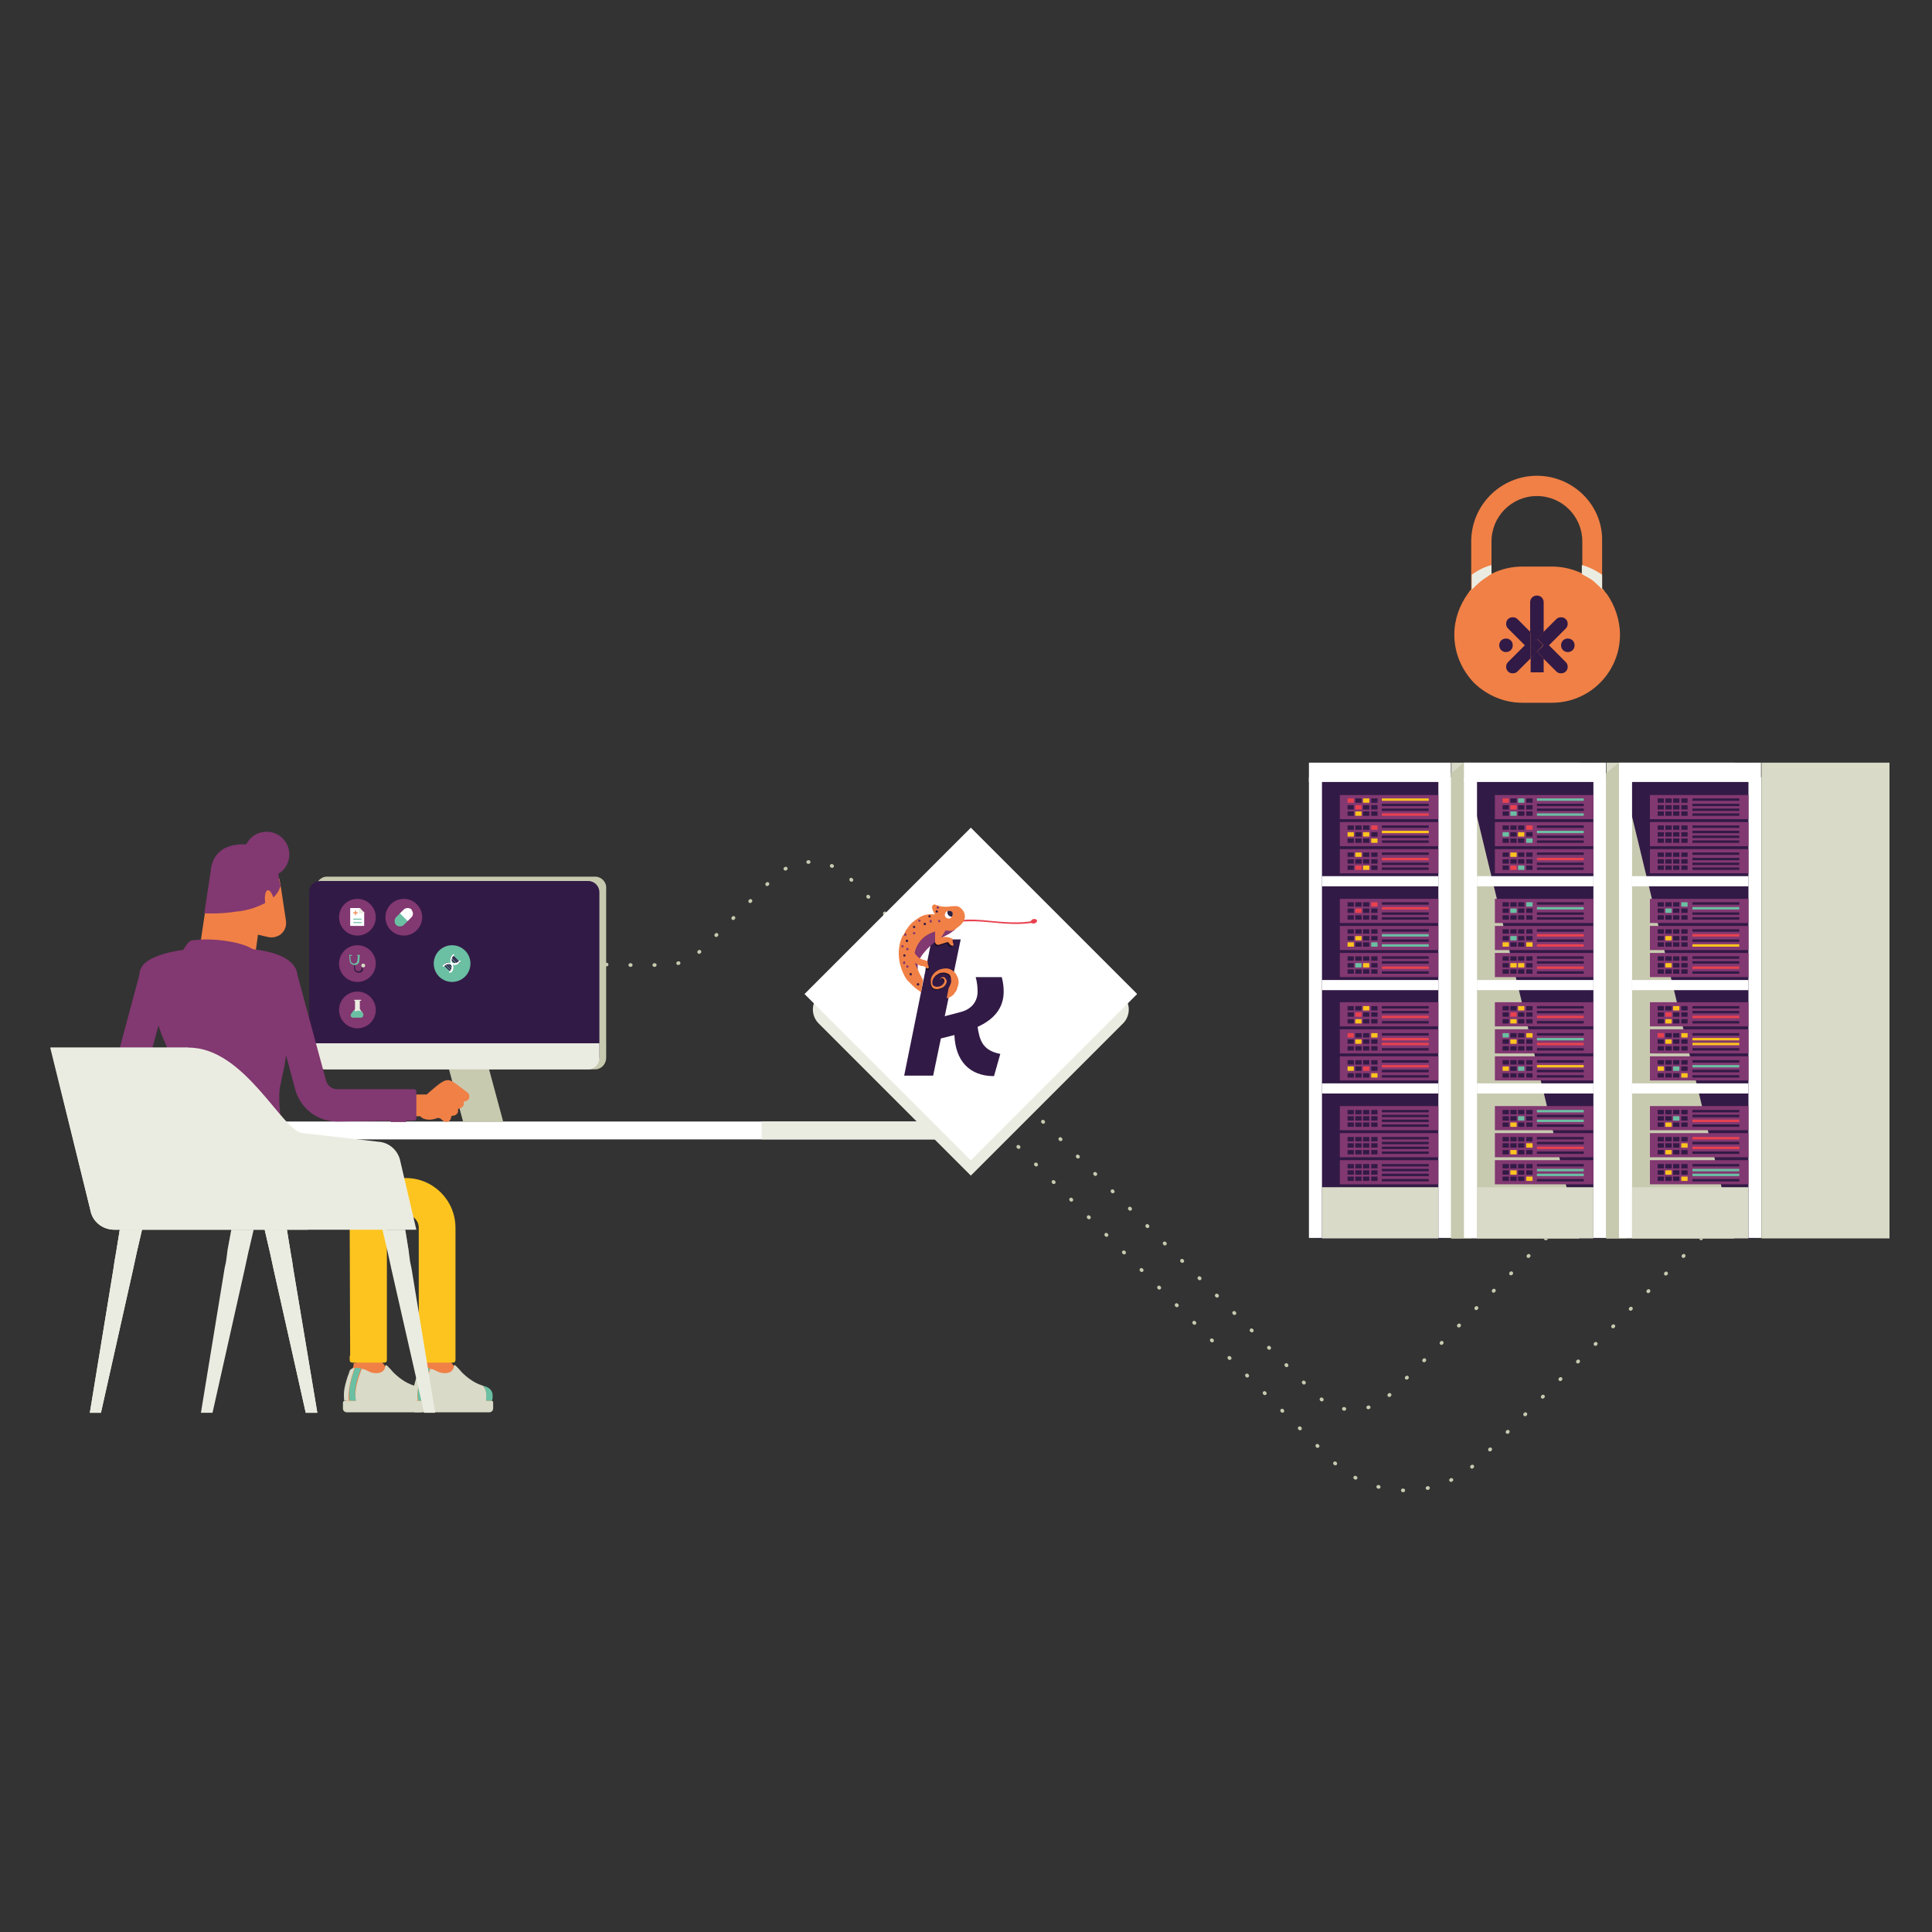 <?xml version="1.0" encoding="utf-8"?>
<!-- Generator: Adobe Illustrator 28.0.0, SVG Export Plug-In . SVG Version: 6.00 Build 0)  -->
<svg version="1.1" id="Calque_1" xmlns="http://www.w3.org/2000/svg" xmlns:xlink="http://www.w3.org/1999/xlink" x="0px" y="0px"
	 viewBox="0 0 400 400" style="enable-background:new 0 0 400 400;" xml:space="preserve">
<rect x="0" y="0" width="400" height="400" fill="#333333" stroke="none"/>
<style type="text/css">
	.st0{fill:#F08046;}
	.st1{fill:#EBECE1;}
	.st2{fill:#321A46;}
	.st3{fill:none;stroke:#C8CAB0;stroke-width:0.75;stroke-linecap:round;stroke-linejoin:round;}
	.st4{fill:none;stroke:#C8CAB0;stroke-width:0.75;stroke-linecap:round;stroke-linejoin:round;stroke-dasharray:0,0,0.1,5.05;}
	.st5{fill:none;stroke:#C8CAB0;stroke-width:0.75;stroke-linecap:round;stroke-linejoin:round;stroke-dasharray:0,0,0.1,4.99;}
	.st6{fill:none;stroke:#C8CAB0;stroke-width:0.75;stroke-linecap:round;stroke-linejoin:round;stroke-dasharray:0,0,0.1,4.87;}
	.st7{fill:#FFFFFF;}
	.st8{fill:#D9DAC7;}
	.st9{fill:#823871;}
	.st10{fill:#E8424F;}
	.st11{fill:#FDC41F;}
	.st12{fill:#6BBFA3;}
	.st13{fill:#C8CAB0;}
	.st14{fill:#D6CBD3;}
	.st15{fill:#6C5F84;}
	.st16{opacity:0.46;fill:#EBECE1;enable-background:new    ;}
	.st17{opacity:0.5;fill:#6BBFA3;enable-background:new    ;}
	.st18{opacity:0.5;enable-background:new    ;}
	.st19{clip-path:url(#SVGID_00000069385933803672008520000017081658348355523757_);}
	.st20{fill:#2A2242;}
</style>
<path class="st0" d="M335.4,131.4c0,7.8-6.3,14.1-14.1,14.1h-6.1c-3.9,0-7.4-1.6-10-4.1c-2.5-2.6-4.1-6.1-4.1-10
	c0-3.2,1.1-6.1,2.8-8.5c0.1-0.1,0.2-0.2,0.2-0.3c0.2-0.2,0.3-0.4,0.5-0.6c1-1.1,2.2-2.1,3.5-2.8c0.2-0.1,0.4-0.3,0.6-0.4
	c0,0,0,0,0.1,0c0.1,0,0.1-0.1,0.2-0.1l0,0c1.9-0.9,4-1.4,6.2-1.4h6.1c2.2,0,4.3,0.5,6.2,1.4c0.1,0,0.1,0.1,0.2,0.1
	c0,0,0.1,0,0.1,0.1c0.1,0.1,0.2,0.1,0.3,0.2c0.2,0.1,0.4,0.2,0.6,0.3c0.1,0.1,0.3,0.2,0.5,0.3c0.2,0.1,0.3,0.2,0.5,0.3
	c0.1,0.1,0.3,0.2,0.4,0.3c0,0,0.1,0.1,0.1,0.1c0.4,0.3,0.9,0.7,1.2,1.1c0.2,0.2,0.4,0.4,0.6,0.6c0.1,0.1,0.2,0.2,0.2,0.3
	c0.2,0.2,0.3,0.4,0.5,0.6C334.3,125.3,335.4,128.3,335.4,131.4L335.4,131.4z"/>
<path class="st0" d="M318.2,98.5c-7.5,0-13.6,6.1-13.6,13.6v9.1c0,0.3,0,0.6,0,0.9c0,0,0,0,0,0c0.5,3.8,3.7,6.8,7.7,6.8h11.7
	c4,0,7.2-3,7.7-6.8c0,0,0,0,0,0c0-0.3,0-0.6,0-0.9v-9.1C331.9,104.6,325.7,98.5,318.2,98.5z M327.7,121.2c0,2-1.6,3.6-3.6,3.6h-11.7
	c-2,0-3.6-1.6-3.6-3.6v-9.1c0-5.2,4.2-9.4,9.4-9.4s9.4,4.2,9.4,9.4V121.2z"/>
<path class="st1" d="M332.1,122.4c-0.1-0.1-0.2-0.2-0.3-0.3c-0.5-0.5-1.1-1.1-1.8-1.7c0,0-0.1-0.1-0.1-0.1c-0.1-0.1-0.3-0.2-0.4-0.3
	c-0.2-0.1-0.3-0.2-0.5-0.3c-0.2-0.1-0.3-0.2-0.5-0.3c-0.2-0.1-0.4-0.2-0.6-0.3c-0.1-0.1-0.2-0.1-0.3-0.2c0,0,0,0-0.1-0.1V117
	c1,0.2,2.8,1,4.2,2v2.2c0,0.3,0,0.6,0,0.9C331.9,122.2,332,122.3,332.1,122.4L332.1,122.4z"/>
<path class="st1" d="M308.8,117v1.9c0,0,0,0-0.1,0c-0.2,0.1-0.4,0.2-0.6,0.4c-0.5,0.3-1.1,0.7-1.6,1.1c-0.7,0.6-1.3,1.2-1.8,1.7
	c-0.2,0.2-0.4,0.4-0.5,0.6c0.2-0.2,0.3-0.4,0.5-0.6c0-0.3,0-0.6,0-0.9V119C306,118,307.8,117.2,308.8,117L308.8,117z"/>
<path class="st2" d="M323.2,127.8c-0.4,0-0.7,0.1-1,0.4l-2.7,2.7v5.4l2.7,2.7c0.3,0.3,0.6,0.4,1,0.4s0.7-0.1,1-0.4
	c0.5-0.5,0.5-1.4,0-1.9l-3.5-3.5l3.5-3.5c0.5-0.5,0.5-1.4,0-1.9C323.9,127.9,323.6,127.8,323.2,127.8"/>
<path class="st2" d="M313.2,127.8c-0.4,0-0.7,0.1-1,0.4c-0.5,0.5-0.5,1.4,0,1.9l3.5,3.5l-3.5,3.5c-0.5,0.5-0.5,1.4,0,1.9
	c0.3,0.3,0.6,0.4,1,0.4s0.7-0.1,1-0.4l2.7-2.7v-5.4l-2.7-2.7C313.9,127.9,313.6,127.8,313.2,127.8"/>
<path class="st2" d="M318.2,123.3c-0.8,0-1.4,0.6-1.4,1.4v6.2l1.4,1.4l1.4-1.4v-6.2C319.6,123.9,319,123.3,318.2,123.3"/>
<polygon class="st2" points="319.6,130.9 318.2,132.2 319.6,133.6 318.2,134.9 319.6,136.3 "/>
<path class="st2" d="M316.9,130.9v2.7l1.4-1.4L316.9,130.9L316.9,130.9z M316.9,133.6v2.7l1.4-1.4L316.9,133.6L316.9,133.6z"/>
<rect x="317.3" y="132.6" transform="matrix(0.707 -0.707 0.707 0.707 -1.242 264.152)" class="st2" width="1.9" height="1.9"/>
<path class="st2" d="M326,133.6c0,0.8-0.6,1.4-1.4,1.4s-1.4-0.6-1.4-1.4s0.6-1.4,1.4-1.4S326,132.8,326,133.6"/>
<path class="st2" d="M313.2,133.6c0,0.8-0.6,1.4-1.4,1.4s-1.4-0.6-1.4-1.4s0.6-1.4,1.4-1.4S313.2,132.8,313.2,133.6"/>
<polygon class="st2" points="318.2,134.9 316.9,136.3 316.9,139.2 319.6,139.2 319.6,136.3 "/>
<line class="st3" x1="352.2" y1="256.4" x2="352.2" y2="256.4"/>
<path class="st4" d="M348.6,260l-42.2,42.2c-8.5,8.5-22.3,8.5-30.8,0l-66.5-66.5"/>
<line class="st3" x1="207.3" y1="233.9" x2="207.3" y2="233.9"/>
<line class="st3" x1="320.1" y1="256.4" x2="320" y2="256.4"/>
<path class="st5" d="M316.5,260l-28.7,28.7c-4.2,4.2-11.1,4.2-15.4,0l-58.1-58.1"/>
<line class="st3" x1="212.5" y1="228.8" x2="212.5" y2="228.7"/>
<line class="st3" x1="183.2" y1="189.2" x2="183.2" y2="189.1"/>
<path class="st6" d="M179.8,185.7l-4.1-4.1c-4.2-4.2-11.1-4.2-15.4,0l-15,15c-2,2-4.8,3.2-7.7,3.2h-9.5"/>
<line class="st3" x1="125.6" y1="199.7" x2="125.6" y2="199.7"/>
<rect x="272.5" y="157.9" class="st2" width="26.5" height="98.5"/>
<rect x="271" y="160.9" class="st7" width="2.7" height="95.4"/>
<rect x="297.8" y="160.9" class="st7" width="2.7" height="95.4"/>
<rect x="300.5" y="157.9" class="st8" width="26.5" height="98.5"/>
<rect x="271" y="157.9" class="st7" width="29.4" height="4"/>
<rect x="277.4" y="164.6" class="st9" width="20.4" height="5"/>
<rect x="279" y="165.3" class="st10" width="1.3" height="0.9"/>
<rect x="280.6" y="165.3" class="st2" width="1.3" height="0.9"/>
<rect x="282.2" y="165.3" class="st11" width="1.3" height="0.9"/>
<rect x="283.9" y="165.3" class="st2" width="1.3" height="0.9"/>
<rect x="279" y="166.7" class="st2" width="1.3" height="0.9"/>
<rect x="280.6" y="166.7" class="st10" width="1.3" height="0.9"/>
<rect x="282.2" y="166.7" class="st2" width="1.3" height="0.9"/>
<rect x="283.9" y="166.7" class="st2" width="1.3" height="0.9"/>
<rect x="279" y="168" class="st2" width="1.3" height="0.9"/>
<rect x="280.6" y="168" class="st11" width="1.3" height="0.9"/>
<rect x="282.2" y="168" class="st2" width="1.3" height="0.9"/>
<rect x="283.9" y="168" class="st2" width="1.3" height="0.9"/>
<rect x="286.1" y="165.3" class="st11" width="9.7" height="0.5"/>
<rect x="286.1" y="166.4" class="st2" width="9.7" height="0.5"/>
<rect x="286.1" y="167.4" class="st2" width="9.7" height="0.5"/>
<rect x="286.1" y="168.4" class="st10" width="9.7" height="0.5"/>
<rect x="277.4" y="170.2" class="st9" width="20.4" height="5"/>
<rect x="279" y="170.9" class="st2" width="1.3" height="0.9"/>
<rect x="280.6" y="170.9" class="st2" width="1.3" height="0.9"/>
<rect x="282.2" y="170.9" class="st2" width="1.3" height="0.9"/>
<rect x="283.9" y="170.9" class="st10" width="1.3" height="0.9"/>
<rect x="279" y="172.3" class="st11" width="1.3" height="0.9"/>
<rect x="280.6" y="172.3" class="st2" width="1.3" height="0.9"/>
<rect x="282.2" y="172.3" class="st11" width="1.3" height="0.9"/>
<rect x="283.9" y="172.3" class="st2" width="1.3" height="0.9"/>
<rect x="279" y="173.6" class="st2" width="1.3" height="0.9"/>
<rect x="280.6" y="173.6" class="st2" width="1.3" height="0.9"/>
<rect x="282.2" y="173.6" class="st2" width="1.3" height="0.9"/>
<rect x="283.9" y="173.6" class="st11" width="1.3" height="0.9"/>
<rect x="286.1" y="170.9" class="st2" width="9.7" height="0.5"/>
<rect x="286.1" y="172" class="st11" width="9.7" height="0.5"/>
<rect x="286.1" y="173" class="st2" width="9.7" height="0.5"/>
<rect x="286.1" y="174" class="st2" width="9.7" height="0.5"/>
<rect x="277.4" y="175.8" class="st9" width="20.4" height="5"/>
<rect x="279" y="176.5" class="st2" width="1.3" height="0.9"/>
<rect x="280.6" y="176.5" class="st11" width="1.3" height="0.9"/>
<rect x="282.2" y="176.5" class="st2" width="1.3" height="0.9"/>
<rect x="283.9" y="176.5" class="st2" width="1.3" height="0.9"/>
<rect x="279" y="177.9" class="st2" width="1.3" height="0.9"/>
<rect x="280.6" y="177.9" class="st2" width="1.3" height="0.9"/>
<rect x="282.2" y="177.9" class="st2" width="1.3" height="0.9"/>
<rect x="283.9" y="177.9" class="st2" width="1.3" height="0.9"/>
<rect x="279" y="179.2" class="st2" width="1.3" height="0.9"/>
<rect x="280.6" y="179.2" class="st10" width="1.3" height="0.9"/>
<rect x="282.2" y="179.2" class="st11" width="1.3" height="0.9"/>
<rect x="283.9" y="179.2" class="st2" width="1.3" height="0.9"/>
<rect x="286.1" y="176.5" class="st2" width="9.7" height="0.5"/>
<rect x="286.1" y="177.6" class="st10" width="9.7" height="0.5"/>
<rect x="286.1" y="178.6" class="st2" width="9.7" height="0.5"/>
<rect x="286.1" y="179.6" class="st2" width="9.7" height="0.5"/>
<rect x="273.7" y="181.4" class="st7" width="24.1" height="2.1"/>
<rect x="277.4" y="186.1" class="st9" width="20.4" height="5"/>
<rect x="279" y="186.8" class="st2" width="1.3" height="0.9"/>
<rect x="280.6" y="186.8" class="st2" width="1.3" height="0.9"/>
<rect x="282.2" y="186.8" class="st2" width="1.3" height="0.9"/>
<rect x="283.9" y="186.8" class="st10" width="1.3" height="0.9"/>
<rect x="279" y="188.1" class="st2" width="1.3" height="0.9"/>
<rect x="280.6" y="188.1" class="st10" width="1.3" height="0.9"/>
<rect x="282.2" y="188.1" class="st2" width="1.3" height="0.9"/>
<rect x="283.9" y="188.1" class="st2" width="1.3" height="0.9"/>
<rect x="279" y="189.5" class="st2" width="1.3" height="0.9"/>
<rect x="280.6" y="189.5" class="st2" width="1.3" height="0.9"/>
<rect x="282.2" y="189.5" class="st2" width="1.3" height="0.9"/>
<rect x="283.9" y="189.5" class="st2" width="1.3" height="0.9"/>
<rect x="286.1" y="186.8" class="st2" width="9.7" height="0.5"/>
<rect x="286.1" y="187.8" class="st10" width="9.7" height="0.5"/>
<rect x="286.1" y="188.9" class="st2" width="9.7" height="0.5"/>
<rect x="286.1" y="189.9" class="st2" width="9.7" height="0.5"/>
<rect x="277.4" y="191.7" class="st9" width="20.4" height="5"/>
<rect x="279" y="192.4" class="st2" width="1.3" height="0.9"/>
<rect x="280.6" y="192.4" class="st2" width="1.3" height="0.9"/>
<rect x="282.2" y="192.4" class="st2" width="1.3" height="0.9"/>
<rect x="283.9" y="192.4" class="st2" width="1.3" height="0.9"/>
<rect x="279" y="193.8" class="st2" width="1.3" height="0.9"/>
<rect x="280.6" y="193.8" class="st11" width="1.3" height="0.9"/>
<rect x="282.2" y="193.8" class="st2" width="1.3" height="0.9"/>
<rect x="283.9" y="193.8" class="st2" width="1.3" height="0.9"/>
<rect x="279" y="195.1" class="st11" width="1.3" height="0.9"/>
<rect x="280.6" y="195.1" class="st2" width="1.3" height="0.9"/>
<rect x="282.2" y="195.1" class="st2" width="1.3" height="0.9"/>
<rect x="283.9" y="195.1" class="st12" width="1.3" height="0.9"/>
<rect x="286.1" y="192.4" class="st2" width="9.7" height="0.5"/>
<rect x="286.1" y="193.4" class="st12" width="9.7" height="0.5"/>
<rect x="286.1" y="194.5" class="st2" width="9.7" height="0.5"/>
<rect x="286.1" y="195.5" class="st12" width="9.7" height="0.5"/>
<rect x="277.4" y="197.3" class="st9" width="20.4" height="5"/>
<rect x="279" y="198" class="st2" width="1.3" height="0.9"/>
<rect x="280.6" y="198" class="st2" width="1.3" height="0.9"/>
<rect x="282.2" y="198" class="st2" width="1.3" height="0.9"/>
<rect x="283.9" y="198" class="st2" width="1.3" height="0.9"/>
<rect x="279" y="199.4" class="st2" width="1.3" height="0.9"/>
<rect x="280.6" y="199.4" class="st12" width="1.3" height="0.9"/>
<rect x="282.2" y="199.4" class="st11" width="1.3" height="0.9"/>
<rect x="283.9" y="199.4" class="st2" width="1.3" height="0.9"/>
<rect x="279" y="200.7" class="st2" width="1.3" height="0.9"/>
<rect x="280.6" y="200.7" class="st2" width="1.3" height="0.9"/>
<rect x="282.2" y="200.7" class="st2" width="1.3" height="0.9"/>
<rect x="283.9" y="200.7" class="st2" width="1.3" height="0.9"/>
<rect x="286.1" y="198" class="st2" width="9.7" height="0.5"/>
<rect x="286.1" y="199" class="st2" width="9.7" height="0.5"/>
<rect x="286.1" y="200.1" class="st10" width="9.7" height="0.5"/>
<rect x="286.1" y="201.1" class="st2" width="9.7" height="0.5"/>
<rect x="273.7" y="202.9" class="st7" width="24.1" height="2.1"/>
<rect x="277.4" y="207.5" class="st9" width="20.4" height="5"/>
<rect x="279" y="208.3" class="st2" width="1.3" height="0.9"/>
<rect x="280.6" y="208.3" class="st2" width="1.3" height="0.9"/>
<rect x="282.2" y="208.3" class="st11" width="1.3" height="0.9"/>
<rect x="283.9" y="208.3" class="st2" width="1.3" height="0.9"/>
<rect x="279" y="209.6" class="st2" width="1.3" height="0.9"/>
<rect x="280.6" y="209.6" class="st10" width="1.3" height="0.9"/>
<rect x="282.2" y="209.6" class="st2" width="1.3" height="0.9"/>
<rect x="283.9" y="209.6" class="st2" width="1.3" height="0.9"/>
<rect x="279" y="211" class="st2" width="1.3" height="0.9"/>
<rect x="280.6" y="211" class="st11" width="1.3" height="0.9"/>
<rect x="282.2" y="211" class="st2" width="1.3" height="0.9"/>
<rect x="283.9" y="211" class="st2" width="1.3" height="0.9"/>
<rect x="286.1" y="208.3" class="st2" width="9.7" height="0.5"/>
<rect x="286.1" y="209.3" class="st2" width="9.7" height="0.5"/>
<rect x="286.1" y="210.3" class="st10" width="9.7" height="0.5"/>
<rect x="286.1" y="211.4" class="st2" width="9.7" height="0.5"/>
<rect x="277.4" y="213.1" class="st9" width="20.4" height="5"/>
<rect x="279" y="213.9" class="st10" width="1.3" height="0.9"/>
<rect x="280.6" y="213.9" class="st2" width="1.3" height="0.9"/>
<rect x="282.2" y="213.9" class="st2" width="1.3" height="0.9"/>
<rect x="283.9" y="213.9" class="st11" width="1.3" height="0.9"/>
<rect x="279" y="215.2" class="st2" width="1.3" height="0.9"/>
<rect x="280.6" y="215.2" class="st11" width="1.3" height="0.9"/>
<rect x="282.2" y="215.2" class="st2" width="1.3" height="0.9"/>
<rect x="283.9" y="215.2" class="st2" width="1.3" height="0.9"/>
<rect x="279" y="216.6" class="st2" width="1.3" height="0.9"/>
<rect x="280.6" y="216.6" class="st2" width="1.3" height="0.9"/>
<rect x="282.2" y="216.6" class="st2" width="1.3" height="0.9"/>
<rect x="283.9" y="216.6" class="st2" width="1.3" height="0.9"/>
<rect x="286.1" y="213.9" class="st2" width="9.7" height="0.5"/>
<rect x="286.1" y="214.9" class="st10" width="9.7" height="0.5"/>
<rect x="286.1" y="215.9" class="st10" width="9.7" height="0.5"/>
<rect x="286.1" y="217" class="st2" width="9.7" height="0.5"/>
<rect x="277.4" y="218.7" class="st9" width="20.4" height="5"/>
<rect x="279" y="219.5" class="st2" width="1.3" height="0.9"/>
<rect x="280.6" y="219.5" class="st2" width="1.3" height="0.9"/>
<rect x="282.2" y="219.5" class="st2" width="1.3" height="0.9"/>
<rect x="283.9" y="219.5" class="st2" width="1.3" height="0.9"/>
<rect x="279" y="220.8" class="st11" width="1.3" height="0.9"/>
<rect x="280.6" y="220.8" class="st2" width="1.3" height="0.9"/>
<rect x="282.2" y="220.8" class="st10" width="1.3" height="0.9"/>
<rect x="283.9" y="220.8" class="st2" width="1.3" height="0.9"/>
<rect x="279" y="222.2" class="st2" width="1.3" height="0.9"/>
<rect x="280.6" y="222.2" class="st2" width="1.3" height="0.9"/>
<rect x="282.2" y="222.2" class="st2" width="1.3" height="0.9"/>
<rect x="283.9" y="222.2" class="st11" width="1.3" height="0.9"/>
<rect x="286.1" y="219.5" class="st2" width="9.7" height="0.5"/>
<rect x="286.1" y="220.5" class="st10" width="9.7" height="0.5"/>
<rect x="286.1" y="221.5" class="st2" width="9.7" height="0.5"/>
<rect x="286.1" y="222.6" class="st2" width="9.7" height="0.5"/>
<rect x="273.7" y="224.3" class="st7" width="24.1" height="2.1"/>
<rect x="277.4" y="229" class="st9" width="20.4" height="5"/>
<rect x="279" y="229.8" class="st2" width="1.3" height="0.9"/>
<rect x="280.6" y="229.8" class="st2" width="1.3" height="0.9"/>
<rect x="282.2" y="229.8" class="st2" width="1.3" height="0.9"/>
<rect x="283.9" y="229.8" class="st2" width="1.3" height="0.9"/>
<rect x="279" y="231.1" class="st2" width="1.3" height="0.9"/>
<rect x="280.6" y="231.1" class="st2" width="1.3" height="0.9"/>
<rect x="282.2" y="231.1" class="st2" width="1.3" height="0.9"/>
<rect x="283.9" y="231.1" class="st2" width="1.3" height="0.9"/>
<rect x="279" y="232.4" class="st2" width="1.3" height="0.9"/>
<rect x="280.6" y="232.4" class="st2" width="1.3" height="0.9"/>
<rect x="282.2" y="232.4" class="st2" width="1.3" height="0.9"/>
<rect x="283.9" y="232.4" class="st2" width="1.3" height="0.9"/>
<rect x="286.1" y="229.8" class="st2" width="9.7" height="0.5"/>
<rect x="286.1" y="230.8" class="st2" width="9.7" height="0.5"/>
<rect x="286.1" y="231.8" class="st2" width="9.7" height="0.5"/>
<rect x="286.1" y="232.8" class="st2" width="9.7" height="0.5"/>
<rect x="277.4" y="234.6" class="st9" width="20.4" height="5"/>
<rect x="279" y="235.4" class="st2" width="1.3" height="0.9"/>
<rect x="280.6" y="235.4" class="st2" width="1.3" height="0.9"/>
<rect x="282.2" y="235.4" class="st2" width="1.3" height="0.9"/>
<rect x="283.9" y="235.4" class="st2" width="1.3" height="0.9"/>
<rect x="279" y="236.7" class="st2" width="1.3" height="0.9"/>
<rect x="280.6" y="236.7" class="st2" width="1.3" height="0.9"/>
<rect x="282.2" y="236.7" class="st2" width="1.3" height="0.9"/>
<rect x="283.9" y="236.7" class="st2" width="1.3" height="0.9"/>
<rect x="279" y="238.1" class="st2" width="1.3" height="0.9"/>
<rect x="280.6" y="238.1" class="st2" width="1.3" height="0.9"/>
<rect x="282.2" y="238.1" class="st2" width="1.3" height="0.9"/>
<rect x="283.9" y="238.1" class="st2" width="1.3" height="0.9"/>
<rect x="286.1" y="235.4" class="st2" width="9.7" height="0.5"/>
<rect x="286.1" y="236.4" class="st2" width="9.7" height="0.5"/>
<rect x="286.1" y="237.4" class="st2" width="9.7" height="0.5"/>
<rect x="286.1" y="238.4" class="st2" width="9.7" height="0.5"/>
<rect x="277.4" y="240.2" class="st9" width="20.4" height="5"/>
<rect x="279" y="241" class="st2" width="1.3" height="0.9"/>
<rect x="280.6" y="241" class="st2" width="1.3" height="0.9"/>
<rect x="282.2" y="241" class="st2" width="1.3" height="0.9"/>
<rect x="283.9" y="241" class="st2" width="1.3" height="0.9"/>
<rect x="279" y="242.3" class="st2" width="1.3" height="0.9"/>
<rect x="280.6" y="242.3" class="st2" width="1.3" height="0.9"/>
<rect x="282.2" y="242.3" class="st2" width="1.3" height="0.9"/>
<rect x="283.9" y="242.3" class="st2" width="1.3" height="0.9"/>
<rect x="279" y="243.6" class="st2" width="1.3" height="0.9"/>
<rect x="280.6" y="243.6" class="st2" width="1.3" height="0.9"/>
<rect x="282.2" y="243.6" class="st2" width="1.3" height="0.9"/>
<rect x="283.9" y="243.6" class="st2" width="1.3" height="0.9"/>
<rect x="286.1" y="241" class="st2" width="9.7" height="0.5"/>
<rect x="286.1" y="242" class="st2" width="9.7" height="0.5"/>
<rect x="286.1" y="243" class="st2" width="9.7" height="0.5"/>
<rect x="286.1" y="244.1" class="st2" width="9.7" height="0.5"/>
<rect x="273.7" y="245.8" class="st8" width="24.1" height="10.6"/>
<rect x="304.6" y="157.9" class="st2" width="26.5" height="98.5"/>
<polygon class="st13" points="303.1,157.9 300.4,160.1 300.4,256.4 326.9,256.4 "/>
<rect x="303.1" y="160.9" class="st7" width="2.7" height="95.4"/>
<rect x="329.9" y="160.9" class="st7" width="2.7" height="95.4"/>
<rect x="332.6" y="157.9" class="st8" width="26.5" height="98.5"/>
<rect x="303.1" y="157.9" class="st7" width="29.4" height="4"/>
<rect x="309.5" y="164.6" class="st9" width="20.4" height="5"/>
<rect x="311.1" y="165.3" class="st10" width="1.3" height="0.9"/>
<rect x="312.7" y="165.3" class="st2" width="1.3" height="0.9"/>
<rect x="314.3" y="165.3" class="st12" width="1.3" height="0.9"/>
<rect x="316" y="165.3" class="st2" width="1.3" height="0.9"/>
<rect x="311.1" y="166.7" class="st2" width="1.3" height="0.9"/>
<rect x="312.7" y="166.7" class="st10" width="1.3" height="0.9"/>
<rect x="314.3" y="166.7" class="st2" width="1.3" height="0.9"/>
<rect x="316" y="166.7" class="st2" width="1.3" height="0.9"/>
<rect x="311.1" y="168" class="st2" width="1.3" height="0.9"/>
<rect x="312.7" y="168" class="st12" width="1.3" height="0.9"/>
<rect x="314.3" y="168" class="st2" width="1.3" height="0.9"/>
<rect x="316" y="168" class="st2" width="1.3" height="0.9"/>
<rect x="318.2" y="165.3" class="st12" width="9.7" height="0.5"/>
<rect x="318.2" y="166.4" class="st2" width="9.7" height="0.5"/>
<rect x="318.2" y="167.4" class="st2" width="9.7" height="0.5"/>
<rect x="318.2" y="168.4" class="st12" width="9.7" height="0.5"/>
<rect x="309.5" y="170.2" class="st9" width="20.4" height="5"/>
<rect x="311.1" y="170.9" class="st2" width="1.3" height="0.9"/>
<rect x="312.7" y="170.9" class="st2" width="1.3" height="0.9"/>
<rect x="314.3" y="170.9" class="st2" width="1.3" height="0.9"/>
<rect x="316" y="170.9" class="st10" width="1.3" height="0.9"/>
<rect x="311.1" y="172.3" class="st12" width="1.3" height="0.9"/>
<rect x="312.7" y="172.3" class="st2" width="1.3" height="0.9"/>
<rect x="314.3" y="172.3" class="st11" width="1.3" height="0.9"/>
<rect x="316" y="172.3" class="st2" width="1.3" height="0.9"/>
<rect x="311.1" y="173.6" class="st2" width="1.3" height="0.9"/>
<rect x="312.7" y="173.6" class="st2" width="1.3" height="0.9"/>
<rect x="314.3" y="173.6" class="st2" width="1.3" height="0.9"/>
<rect x="316" y="173.6" class="st12" width="1.3" height="0.9"/>
<rect x="318.2" y="170.9" class="st2" width="9.7" height="0.5"/>
<rect x="318.2" y="172" class="st12" width="9.7" height="0.5"/>
<rect x="318.2" y="173" class="st2" width="9.7" height="0.5"/>
<rect x="318.2" y="174" class="st2" width="9.7" height="0.5"/>
<rect x="309.5" y="175.8" class="st9" width="20.4" height="5"/>
<rect x="311.1" y="176.5" class="st2" width="1.3" height="0.9"/>
<rect x="312.7" y="176.5" class="st11" width="1.3" height="0.9"/>
<rect x="314.3" y="176.5" class="st2" width="1.3" height="0.9"/>
<rect x="316" y="176.5" class="st2" width="1.3" height="0.9"/>
<rect x="311.1" y="177.9" class="st2" width="1.3" height="0.9"/>
<rect x="312.7" y="177.9" class="st2" width="1.3" height="0.9"/>
<rect x="314.3" y="177.9" class="st2" width="1.3" height="0.9"/>
<rect x="316" y="177.9" class="st2" width="1.3" height="0.9"/>
<rect x="311.1" y="179.2" class="st2" width="1.3" height="0.9"/>
<rect x="312.7" y="179.2" class="st10" width="1.3" height="0.9"/>
<rect x="314.3" y="179.2" class="st12" width="1.3" height="0.9"/>
<rect x="316" y="179.2" class="st2" width="1.3" height="0.9"/>
<rect x="318.2" y="176.5" class="st2" width="9.7" height="0.5"/>
<rect x="318.2" y="177.6" class="st10" width="9.7" height="0.5"/>
<rect x="318.2" y="178.6" class="st2" width="9.7" height="0.5"/>
<rect x="318.2" y="179.6" class="st2" width="9.7" height="0.5"/>
<rect x="305.8" y="181.4" class="st7" width="24.1" height="2.1"/>
<rect x="309.5" y="186.1" class="st9" width="20.4" height="5"/>
<rect x="311.1" y="186.8" class="st2" width="1.3" height="0.9"/>
<rect x="312.7" y="186.8" class="st2" width="1.3" height="0.9"/>
<rect x="314.3" y="186.8" class="st2" width="1.3" height="0.9"/>
<rect x="316" y="186.8" class="st12" width="1.3" height="0.9"/>
<rect x="311.1" y="188.1" class="st2" width="1.3" height="0.9"/>
<rect x="312.7" y="188.1" class="st12" width="1.3" height="0.9"/>
<rect x="314.3" y="188.1" class="st2" width="1.3" height="0.9"/>
<rect x="316" y="188.1" class="st2" width="1.3" height="0.9"/>
<rect x="311.1" y="189.5" class="st2" width="1.3" height="0.9"/>
<rect x="312.7" y="189.5" class="st2" width="1.3" height="0.9"/>
<rect x="314.3" y="189.5" class="st2" width="1.3" height="0.9"/>
<rect x="316" y="189.5" class="st2" width="1.3" height="0.9"/>
<rect x="318.2" y="186.8" class="st2" width="9.7" height="0.5"/>
<rect x="318.2" y="187.8" class="st12" width="9.7" height="0.5"/>
<rect x="318.2" y="188.9" class="st2" width="9.7" height="0.5"/>
<rect x="318.2" y="189.9" class="st2" width="9.7" height="0.5"/>
<rect x="309.5" y="191.7" class="st9" width="20.4" height="5"/>
<rect x="311.1" y="192.4" class="st2" width="1.3" height="0.9"/>
<rect x="312.7" y="192.4" class="st2" width="1.3" height="0.9"/>
<rect x="314.3" y="192.4" class="st2" width="1.3" height="0.9"/>
<rect x="316" y="192.4" class="st2" width="1.3" height="0.9"/>
<rect x="311.1" y="193.8" class="st2" width="1.3" height="0.9"/>
<rect x="312.7" y="193.8" class="st12" width="1.3" height="0.9"/>
<rect x="314.3" y="193.8" class="st2" width="1.3" height="0.9"/>
<rect x="316" y="193.8" class="st2" width="1.3" height="0.9"/>
<rect x="311.1" y="195.1" class="st11" width="1.3" height="0.9"/>
<rect x="312.7" y="195.1" class="st2" width="1.3" height="0.9"/>
<rect x="314.3" y="195.1" class="st2" width="1.3" height="0.9"/>
<rect x="316" y="195.1" class="st11" width="1.3" height="0.9"/>
<rect x="318.2" y="192.4" class="st2" width="9.7" height="0.5"/>
<rect x="318.2" y="193.4" class="st10" width="9.7" height="0.5"/>
<rect x="318.2" y="194.5" class="st2" width="9.7" height="0.5"/>
<rect x="318.2" y="195.5" class="st10" width="9.7" height="0.5"/>
<rect x="309.5" y="197.3" class="st9" width="20.4" height="5"/>
<rect x="311.1" y="198" class="st2" width="1.3" height="0.9"/>
<rect x="312.7" y="198" class="st2" width="1.3" height="0.9"/>
<rect x="314.3" y="198" class="st2" width="1.3" height="0.9"/>
<rect x="316" y="198" class="st2" width="1.3" height="0.9"/>
<rect x="311.1" y="199.4" class="st2" width="1.3" height="0.9"/>
<rect x="312.7" y="199.4" class="st11" width="1.3" height="0.9"/>
<rect x="314.3" y="199.4" class="st11" width="1.3" height="0.9"/>
<rect x="316" y="199.4" class="st2" width="1.3" height="0.9"/>
<rect x="311.1" y="200.7" class="st2" width="1.3" height="0.9"/>
<rect x="312.7" y="200.7" class="st2" width="1.3" height="0.9"/>
<rect x="314.3" y="200.7" class="st2" width="1.3" height="0.9"/>
<rect x="316" y="200.7" class="st2" width="1.3" height="0.9"/>
<rect x="318.2" y="198" class="st2" width="9.7" height="0.5"/>
<rect x="318.2" y="199" class="st2" width="9.7" height="0.5"/>
<rect x="318.2" y="200.1" class="st10" width="9.7" height="0.5"/>
<rect x="318.2" y="201.1" class="st2" width="9.7" height="0.5"/>
<rect x="305.8" y="202.9" class="st7" width="24.1" height="2.1"/>
<rect x="309.5" y="207.5" class="st9" width="20.4" height="5"/>
<rect x="311.1" y="208.3" class="st2" width="1.3" height="0.9"/>
<rect x="312.7" y="208.3" class="st2" width="1.3" height="0.9"/>
<rect x="314.3" y="208.3" class="st11" width="1.3" height="0.9"/>
<rect x="316" y="208.3" class="st2" width="1.3" height="0.9"/>
<rect x="311.1" y="209.6" class="st2" width="1.3" height="0.9"/>
<rect x="312.7" y="209.6" class="st10" width="1.3" height="0.9"/>
<rect x="314.3" y="209.6" class="st2" width="1.3" height="0.9"/>
<rect x="316" y="209.6" class="st2" width="1.3" height="0.9"/>
<rect x="311.1" y="211" class="st2" width="1.3" height="0.9"/>
<rect x="312.7" y="211" class="st11" width="1.3" height="0.9"/>
<rect x="314.3" y="211" class="st2" width="1.3" height="0.9"/>
<rect x="316" y="211" class="st2" width="1.3" height="0.9"/>
<rect x="318.2" y="208.3" class="st2" width="9.7" height="0.5"/>
<rect x="318.2" y="209.3" class="st2" width="9.7" height="0.5"/>
<rect x="318.2" y="210.3" class="st10" width="9.7" height="0.5"/>
<rect x="318.2" y="211.4" class="st2" width="9.7" height="0.5"/>
<rect x="309.5" y="213.1" class="st9" width="20.4" height="5"/>
<rect x="311.1" y="213.9" class="st12" width="1.3" height="0.9"/>
<rect x="312.7" y="213.9" class="st2" width="1.3" height="0.9"/>
<rect x="314.3" y="213.9" class="st2" width="1.3" height="0.9"/>
<rect x="316" y="213.9" class="st11" width="1.3" height="0.9"/>
<rect x="311.1" y="215.2" class="st2" width="1.3" height="0.9"/>
<rect x="312.7" y="215.2" class="st11" width="1.3" height="0.9"/>
<rect x="314.3" y="215.2" class="st2" width="1.3" height="0.9"/>
<rect x="316" y="215.2" class="st2" width="1.3" height="0.9"/>
<rect x="311.1" y="216.6" class="st2" width="1.3" height="0.9"/>
<rect x="312.7" y="216.6" class="st2" width="1.3" height="0.9"/>
<rect x="314.3" y="216.6" class="st2" width="1.3" height="0.9"/>
<rect x="316" y="216.6" class="st2" width="1.3" height="0.9"/>
<rect x="318.2" y="213.9" class="st2" width="9.7" height="0.5"/>
<rect x="318.2" y="214.9" class="st12" width="9.7" height="0.5"/>
<rect x="318.2" y="215.9" class="st10" width="9.7" height="0.5"/>
<rect x="318.2" y="217" class="st2" width="9.7" height="0.5"/>
<rect x="309.5" y="218.7" class="st9" width="20.4" height="5"/>
<rect x="311.1" y="219.5" class="st2" width="1.3" height="0.9"/>
<rect x="312.7" y="219.5" class="st2" width="1.3" height="0.9"/>
<rect x="314.3" y="219.5" class="st2" width="1.3" height="0.9"/>
<rect x="316" y="219.5" class="st2" width="1.3" height="0.9"/>
<rect x="311.1" y="220.8" class="st11" width="1.3" height="0.9"/>
<rect x="312.7" y="220.8" class="st2" width="1.3" height="0.9"/>
<rect x="314.3" y="220.8" class="st12" width="1.3" height="0.9"/>
<rect x="316" y="220.8" class="st2" width="1.3" height="0.9"/>
<rect x="311.1" y="222.2" class="st2" width="1.3" height="0.9"/>
<rect x="312.7" y="222.2" class="st2" width="1.3" height="0.9"/>
<rect x="314.3" y="222.2" class="st2" width="1.3" height="0.9"/>
<rect x="316" y="222.2" class="st2" width="1.3" height="0.9"/>
<rect x="318.2" y="219.5" class="st2" width="9.7" height="0.5"/>
<rect x="318.2" y="220.5" class="st11" width="9.7" height="0.5"/>
<rect x="318.2" y="221.5" class="st2" width="9.7" height="0.5"/>
<rect x="318.2" y="222.6" class="st2" width="9.7" height="0.5"/>
<rect x="305.8" y="224.3" class="st7" width="24.1" height="2.1"/>
<rect x="309.5" y="229" class="st9" width="20.4" height="5"/>
<rect x="311.1" y="229.8" class="st2" width="1.3" height="0.9"/>
<rect x="312.7" y="229.8" class="st2" width="1.3" height="0.9"/>
<rect x="314.3" y="229.8" class="st2" width="1.3" height="0.9"/>
<rect x="316" y="229.8" class="st2" width="1.3" height="0.9"/>
<rect x="311.1" y="231.1" class="st2" width="1.3" height="0.9"/>
<rect x="312.7" y="231.1" class="st2" width="1.3" height="0.9"/>
<rect x="314.3" y="231.1" class="st12" width="1.3" height="0.9"/>
<rect x="316" y="231.1" class="st2" width="1.3" height="0.9"/>
<rect x="311.1" y="232.4" class="st2" width="1.3" height="0.9"/>
<rect x="312.7" y="232.4" class="st11" width="1.3" height="0.9"/>
<rect x="314.3" y="232.4" class="st2" width="1.3" height="0.9"/>
<rect x="316" y="232.4" class="st2" width="1.3" height="0.9"/>
<rect x="318.2" y="229.8" class="st12" width="9.7" height="0.5"/>
<rect x="318.2" y="230.8" class="st2" width="9.7" height="0.5"/>
<rect x="318.2" y="231.8" class="st12" width="9.7" height="0.5"/>
<rect x="318.2" y="232.8" class="st2" width="9.7" height="0.5"/>
<rect x="309.5" y="234.6" class="st9" width="20.4" height="5"/>
<rect x="311.1" y="235.4" class="st2" width="1.3" height="0.9"/>
<rect x="312.7" y="235.4" class="st2" width="1.3" height="0.9"/>
<rect x="314.3" y="235.4" class="st2" width="1.3" height="0.9"/>
<rect x="316" y="235.4" class="st2" width="1.3" height="0.9"/>
<rect x="311.1" y="236.7" class="st2" width="1.3" height="0.9"/>
<rect x="312.7" y="236.7" class="st2" width="1.3" height="0.9"/>
<rect x="314.3" y="236.7" class="st2" width="1.3" height="0.9"/>
<rect x="316" y="236.7" class="st11" width="1.3" height="0.9"/>
<rect x="311.1" y="238.1" class="st2" width="1.3" height="0.9"/>
<rect x="312.7" y="238.1" class="st11" width="1.3" height="0.9"/>
<rect x="314.3" y="238.1" class="st2" width="1.3" height="0.9"/>
<rect x="316" y="238.1" class="st2" width="1.3" height="0.9"/>
<rect x="318.2" y="235.4" class="st2" width="9.7" height="0.5"/>
<rect x="318.2" y="236.4" class="st2" width="9.7" height="0.5"/>
<rect x="318.2" y="237.4" class="st10" width="9.7" height="0.5"/>
<rect x="318.2" y="238.4" class="st2" width="9.7" height="0.5"/>
<rect x="309.5" y="240.2" class="st9" width="20.4" height="5"/>
<rect x="311.1" y="241" class="st2" width="1.3" height="0.9"/>
<rect x="312.7" y="241" class="st2" width="1.3" height="0.9"/>
<rect x="314.3" y="241" class="st2" width="1.3" height="0.9"/>
<rect x="316" y="241" class="st2" width="1.3" height="0.9"/>
<rect x="311.1" y="242.3" class="st2" width="1.3" height="0.9"/>
<rect x="312.7" y="242.3" class="st11" width="1.3" height="0.9"/>
<rect x="314.3" y="242.3" class="st2" width="1.3" height="0.9"/>
<rect x="316" y="242.3" class="st2" width="1.3" height="0.9"/>
<rect x="311.1" y="243.6" class="st2" width="1.3" height="0.9"/>
<rect x="312.7" y="243.6" class="st2" width="1.3" height="0.9"/>
<rect x="314.3" y="243.6" class="st2" width="1.3" height="0.9"/>
<rect x="316" y="243.6" class="st11" width="1.3" height="0.9"/>
<rect x="318.2" y="241" class="st2" width="9.7" height="0.5"/>
<rect x="318.2" y="242" class="st12" width="9.7" height="0.5"/>
<rect x="318.2" y="243" class="st12" width="9.7" height="0.5"/>
<rect x="318.2" y="244.1" class="st2" width="9.7" height="0.5"/>
<rect x="305.8" y="245.8" class="st8" width="24.1" height="10.6"/>
<rect x="336.7" y="157.9" class="st2" width="26.5" height="98.5"/>
<polygon class="st13" points="335.2,157.9 332.5,160.1 332.5,256.4 359,256.4 "/>
<rect x="335.2" y="160.9" class="st7" width="2.7" height="95.4"/>
<rect x="362" y="160.9" class="st7" width="2.7" height="95.4"/>
<rect x="364.7" y="157.9" class="st8" width="26.5" height="98.5"/>
<rect x="335.2" y="157.9" class="st7" width="29.4" height="4"/>
<rect x="341.6" y="164.6" class="st9" width="20.4" height="5"/>
<rect x="343.2" y="165.3" class="st2" width="1.3" height="0.9"/>
<rect x="344.8" y="165.3" class="st2" width="1.3" height="0.9"/>
<rect x="346.4" y="165.3" class="st2" width="1.3" height="0.9"/>
<rect x="348.1" y="165.3" class="st2" width="1.3" height="0.9"/>
<rect x="343.2" y="166.7" class="st2" width="1.3" height="0.9"/>
<rect x="344.8" y="166.7" class="st2" width="1.3" height="0.9"/>
<rect x="346.4" y="166.7" class="st2" width="1.3" height="0.9"/>
<rect x="348.1" y="166.7" class="st2" width="1.3" height="0.9"/>
<rect x="343.2" y="168" class="st2" width="1.3" height="0.9"/>
<rect x="344.8" y="168" class="st2" width="1.3" height="0.9"/>
<rect x="346.4" y="168" class="st2" width="1.3" height="0.9"/>
<rect x="348.1" y="168" class="st2" width="1.3" height="0.9"/>
<rect x="350.4" y="165.3" class="st2" width="9.7" height="0.5"/>
<rect x="350.4" y="166.4" class="st2" width="9.7" height="0.5"/>
<rect x="350.4" y="167.4" class="st2" width="9.7" height="0.5"/>
<rect x="350.4" y="168.4" class="st2" width="9.7" height="0.5"/>
<rect x="341.6" y="170.2" class="st9" width="20.4" height="5"/>
<rect x="343.2" y="170.9" class="st2" width="1.3" height="0.9"/>
<rect x="344.8" y="170.9" class="st2" width="1.3" height="0.9"/>
<rect x="346.4" y="170.9" class="st2" width="1.3" height="0.9"/>
<rect x="348.1" y="170.9" class="st2" width="1.3" height="0.9"/>
<rect x="343.2" y="172.3" class="st2" width="1.3" height="0.9"/>
<rect x="344.8" y="172.3" class="st2" width="1.3" height="0.9"/>
<rect x="346.4" y="172.3" class="st2" width="1.3" height="0.9"/>
<rect x="348.1" y="172.3" class="st2" width="1.3" height="0.9"/>
<rect x="343.2" y="173.6" class="st2" width="1.3" height="0.9"/>
<rect x="344.8" y="173.6" class="st2" width="1.3" height="0.9"/>
<rect x="346.4" y="173.6" class="st2" width="1.3" height="0.9"/>
<rect x="348.1" y="173.6" class="st2" width="1.3" height="0.9"/>
<rect x="350.4" y="170.9" class="st2" width="9.7" height="0.5"/>
<rect x="350.4" y="172" class="st2" width="9.7" height="0.5"/>
<rect x="350.4" y="173" class="st2" width="9.7" height="0.5"/>
<rect x="350.4" y="174" class="st2" width="9.7" height="0.5"/>
<rect x="341.6" y="175.8" class="st9" width="20.4" height="5"/>
<rect x="343.2" y="176.5" class="st2" width="1.3" height="0.9"/>
<rect x="344.8" y="176.5" class="st2" width="1.3" height="0.9"/>
<rect x="346.4" y="176.5" class="st2" width="1.3" height="0.9"/>
<rect x="348.1" y="176.5" class="st2" width="1.3" height="0.9"/>
<rect x="343.2" y="177.9" class="st2" width="1.3" height="0.9"/>
<rect x="344.8" y="177.9" class="st2" width="1.3" height="0.9"/>
<rect x="346.4" y="177.9" class="st2" width="1.3" height="0.9"/>
<rect x="348.1" y="177.9" class="st2" width="1.3" height="0.9"/>
<rect x="343.2" y="179.2" class="st2" width="1.3" height="0.9"/>
<rect x="344.8" y="179.2" class="st2" width="1.3" height="0.9"/>
<rect x="346.4" y="179.2" class="st2" width="1.3" height="0.9"/>
<rect x="348.1" y="179.2" class="st2" width="1.3" height="0.9"/>
<rect x="350.4" y="176.5" class="st2" width="9.7" height="0.5"/>
<rect x="350.4" y="177.6" class="st2" width="9.7" height="0.5"/>
<rect x="350.4" y="178.6" class="st2" width="9.7" height="0.5"/>
<rect x="350.4" y="179.6" class="st2" width="9.7" height="0.5"/>
<rect x="337.9" y="181.4" class="st7" width="24.1" height="2.1"/>
<rect x="341.6" y="186.1" class="st9" width="20.4" height="5"/>
<rect x="343.2" y="186.8" class="st2" width="1.3" height="0.9"/>
<rect x="344.8" y="186.8" class="st2" width="1.3" height="0.9"/>
<rect x="346.4" y="186.8" class="st2" width="1.3" height="0.9"/>
<rect x="348.1" y="186.8" class="st12" width="1.3" height="0.9"/>
<rect x="343.2" y="188.1" class="st2" width="1.3" height="0.9"/>
<rect x="344.8" y="188.1" class="st12" width="1.3" height="0.9"/>
<rect x="346.4" y="188.1" class="st2" width="1.3" height="0.9"/>
<rect x="348.1" y="188.1" class="st2" width="1.3" height="0.9"/>
<rect x="343.2" y="189.5" class="st2" width="1.3" height="0.9"/>
<rect x="344.8" y="189.5" class="st2" width="1.3" height="0.9"/>
<rect x="346.4" y="189.5" class="st2" width="1.3" height="0.9"/>
<rect x="348.1" y="189.5" class="st2" width="1.3" height="0.9"/>
<rect x="350.4" y="186.8" class="st2" width="9.7" height="0.5"/>
<rect x="350.4" y="187.8" class="st12" width="9.7" height="0.5"/>
<rect x="350.4" y="188.9" class="st2" width="9.7" height="0.5"/>
<rect x="350.4" y="189.9" class="st2" width="9.7" height="0.5"/>
<rect x="341.6" y="191.7" class="st9" width="20.4" height="5"/>
<rect x="343.2" y="192.4" class="st2" width="1.3" height="0.9"/>
<rect x="344.8" y="192.4" class="st2" width="1.3" height="0.9"/>
<rect x="346.4" y="192.4" class="st2" width="1.3" height="0.9"/>
<rect x="348.1" y="192.4" class="st2" width="1.3" height="0.9"/>
<rect x="343.2" y="193.8" class="st2" width="1.3" height="0.9"/>
<rect x="344.8" y="193.8" class="st11" width="1.3" height="0.9"/>
<rect x="346.4" y="193.8" class="st2" width="1.3" height="0.9"/>
<rect x="348.1" y="193.8" class="st2" width="1.3" height="0.9"/>
<rect x="343.2" y="195.1" class="st2" width="1.3" height="0.9"/>
<rect x="344.8" y="195.1" class="st2" width="1.3" height="0.9"/>
<rect x="346.4" y="195.1" class="st2" width="1.3" height="0.9"/>
<rect x="348.1" y="195.1" class="st2" width="1.3" height="0.9"/>
<rect x="350.4" y="192.4" class="st2" width="9.7" height="0.5"/>
<rect x="350.4" y="193.4" class="st10" width="9.7" height="0.5"/>
<rect x="350.4" y="194.5" class="st2" width="9.7" height="0.5"/>
<rect x="350.4" y="195.5" class="st11" width="9.7" height="0.5"/>
<rect x="341.6" y="197.3" class="st9" width="20.4" height="5"/>
<rect x="343.2" y="198" class="st2" width="1.3" height="0.9"/>
<rect x="344.8" y="198" class="st2" width="1.3" height="0.9"/>
<rect x="346.4" y="198" class="st2" width="1.3" height="0.9"/>
<rect x="348.1" y="198" class="st2" width="1.3" height="0.9"/>
<rect x="343.2" y="199.4" class="st2" width="1.3" height="0.9"/>
<rect x="344.8" y="199.4" class="st11" width="1.3" height="0.9"/>
<rect x="346.4" y="199.4" class="st2" width="1.3" height="0.9"/>
<rect x="348.1" y="199.4" class="st2" width="1.3" height="0.9"/>
<rect x="343.2" y="200.7" class="st2" width="1.3" height="0.9"/>
<rect x="344.8" y="200.7" class="st2" width="1.3" height="0.9"/>
<rect x="346.4" y="200.7" class="st2" width="1.3" height="0.9"/>
<rect x="348.1" y="200.7" class="st2" width="1.3" height="0.9"/>
<rect x="350.4" y="198" class="st2" width="9.7" height="0.5"/>
<rect x="350.4" y="199" class="st2" width="9.7" height="0.5"/>
<rect x="350.4" y="200.1" class="st10" width="9.7" height="0.5"/>
<rect x="350.4" y="201.1" class="st2" width="9.7" height="0.5"/>
<rect x="337.9" y="202.9" class="st7" width="24.1" height="2.1"/>
<rect x="341.6" y="207.5" class="st9" width="20.4" height="5"/>
<rect x="343.2" y="208.3" class="st2" width="1.3" height="0.9"/>
<rect x="344.8" y="208.3" class="st2" width="1.3" height="0.9"/>
<rect x="346.4" y="208.3" class="st11" width="1.3" height="0.9"/>
<rect x="348.1" y="208.3" class="st2" width="1.3" height="0.9"/>
<rect x="343.2" y="209.6" class="st2" width="1.3" height="0.9"/>
<rect x="344.8" y="209.6" class="st10" width="1.3" height="0.9"/>
<rect x="346.4" y="209.6" class="st2" width="1.3" height="0.9"/>
<rect x="348.1" y="209.6" class="st2" width="1.3" height="0.9"/>
<rect x="343.2" y="211" class="st2" width="1.3" height="0.9"/>
<rect x="344.8" y="211" class="st11" width="1.3" height="0.9"/>
<rect x="346.4" y="211" class="st2" width="1.3" height="0.9"/>
<rect x="348.1" y="211" class="st2" width="1.3" height="0.9"/>
<rect x="350.4" y="208.3" class="st2" width="9.7" height="0.5"/>
<rect x="350.4" y="209.3" class="st2" width="9.7" height="0.5"/>
<rect x="350.4" y="210.3" class="st10" width="9.7" height="0.5"/>
<rect x="350.4" y="211.4" class="st2" width="9.7" height="0.5"/>
<rect x="341.6" y="213.1" class="st9" width="20.4" height="5"/>
<rect x="343.2" y="213.9" class="st10" width="1.3" height="0.9"/>
<rect x="344.8" y="213.9" class="st2" width="1.3" height="0.9"/>
<rect x="346.4" y="213.9" class="st2" width="1.3" height="0.9"/>
<rect x="348.1" y="213.9" class="st11" width="1.3" height="0.9"/>
<rect x="343.2" y="215.2" class="st2" width="1.3" height="0.9"/>
<rect x="344.8" y="215.2" class="st11" width="1.3" height="0.9"/>
<rect x="346.4" y="215.2" class="st2" width="1.3" height="0.9"/>
<rect x="348.1" y="215.2" class="st2" width="1.3" height="0.9"/>
<rect x="343.2" y="216.6" class="st2" width="1.3" height="0.9"/>
<rect x="344.8" y="216.6" class="st2" width="1.3" height="0.9"/>
<rect x="346.4" y="216.6" class="st2" width="1.3" height="0.9"/>
<rect x="348.1" y="216.6" class="st2" width="1.3" height="0.9"/>
<rect x="350.4" y="213.9" class="st2" width="9.7" height="0.5"/>
<rect x="350.4" y="214.9" class="st11" width="9.7" height="0.5"/>
<rect x="350.4" y="215.9" class="st11" width="9.7" height="0.5"/>
<rect x="350.4" y="217" class="st2" width="9.7" height="0.5"/>
<rect x="341.6" y="218.7" class="st9" width="20.4" height="5"/>
<rect x="343.2" y="219.5" class="st2" width="1.3" height="0.9"/>
<rect x="344.8" y="219.5" class="st2" width="1.3" height="0.9"/>
<rect x="346.4" y="219.5" class="st2" width="1.3" height="0.9"/>
<rect x="348.1" y="219.5" class="st2" width="1.3" height="0.9"/>
<rect x="343.2" y="220.8" class="st11" width="1.3" height="0.9"/>
<rect x="344.8" y="220.8" class="st2" width="1.3" height="0.9"/>
<rect x="346.4" y="220.8" class="st12" width="1.3" height="0.9"/>
<rect x="348.1" y="220.8" class="st2" width="1.3" height="0.9"/>
<rect x="343.2" y="222.2" class="st2" width="1.3" height="0.9"/>
<rect x="344.8" y="222.2" class="st2" width="1.3" height="0.9"/>
<rect x="346.4" y="222.2" class="st2" width="1.3" height="0.9"/>
<rect x="348.1" y="222.2" class="st11" width="1.3" height="0.9"/>
<rect x="350.4" y="219.5" class="st2" width="9.7" height="0.5"/>
<rect x="350.4" y="220.5" class="st12" width="9.7" height="0.5"/>
<rect x="350.4" y="221.5" class="st2" width="9.7" height="0.5"/>
<rect x="350.4" y="222.6" class="st2" width="9.7" height="0.5"/>
<rect x="337.9" y="224.3" class="st7" width="24.1" height="2.1"/>
<rect x="341.6" y="229" class="st9" width="20.4" height="5"/>
<rect x="343.2" y="229.8" class="st2" width="1.3" height="0.9"/>
<rect x="344.8" y="229.8" class="st2" width="1.3" height="0.9"/>
<rect x="346.4" y="229.8" class="st2" width="1.3" height="0.9"/>
<rect x="348.1" y="229.8" class="st2" width="1.3" height="0.9"/>
<rect x="343.2" y="231.1" class="st2" width="1.3" height="0.9"/>
<rect x="344.8" y="231.1" class="st2" width="1.3" height="0.9"/>
<rect x="346.4" y="231.1" class="st12" width="1.3" height="0.9"/>
<rect x="348.1" y="231.1" class="st2" width="1.3" height="0.9"/>
<rect x="343.2" y="232.4" class="st2" width="1.3" height="0.9"/>
<rect x="344.8" y="232.4" class="st11" width="1.3" height="0.9"/>
<rect x="346.4" y="232.4" class="st2" width="1.3" height="0.9"/>
<rect x="348.1" y="232.4" class="st2" width="1.3" height="0.9"/>
<rect x="350.4" y="229.8" class="st2" width="9.7" height="0.5"/>
<rect x="350.4" y="230.8" class="st2" width="9.7" height="0.5"/>
<rect x="350.4" y="231.8" class="st10" width="9.7" height="0.5"/>
<rect x="350.4" y="232.8" class="st2" width="9.7" height="0.5"/>
<rect x="341.6" y="234.6" class="st9" width="20.4" height="5"/>
<rect x="343.2" y="235.4" class="st2" width="1.3" height="0.9"/>
<rect x="344.8" y="235.4" class="st2" width="1.3" height="0.9"/>
<rect x="346.4" y="235.4" class="st2" width="1.3" height="0.9"/>
<rect x="348.1" y="235.4" class="st2" width="1.3" height="0.9"/>
<rect x="343.2" y="236.7" class="st2" width="1.3" height="0.9"/>
<rect x="344.8" y="236.7" class="st2" width="1.3" height="0.9"/>
<rect x="346.4" y="236.7" class="st2" width="1.3" height="0.9"/>
<rect x="348.1" y="236.7" class="st11" width="1.3" height="0.9"/>
<rect x="343.2" y="238.1" class="st2" width="1.3" height="0.9"/>
<rect x="344.8" y="238.1" class="st11" width="1.3" height="0.9"/>
<rect x="346.4" y="238.1" class="st2" width="1.3" height="0.9"/>
<rect x="348.1" y="238.1" class="st2" width="1.3" height="0.9"/>
<rect x="350.4" y="235.4" class="st10" width="9.7" height="0.5"/>
<rect x="350.4" y="236.4" class="st2" width="9.7" height="0.5"/>
<rect x="350.4" y="237.4" class="st10" width="9.7" height="0.5"/>
<rect x="350.4" y="238.4" class="st2" width="9.7" height="0.5"/>
<rect x="341.6" y="240.2" class="st9" width="20.4" height="5"/>
<rect x="343.2" y="241" class="st2" width="1.3" height="0.9"/>
<rect x="344.8" y="241" class="st2" width="1.3" height="0.9"/>
<rect x="346.4" y="241" class="st2" width="1.3" height="0.9"/>
<rect x="348.1" y="241" class="st2" width="1.3" height="0.9"/>
<rect x="343.2" y="242.3" class="st2" width="1.3" height="0.9"/>
<rect x="344.8" y="242.3" class="st11" width="1.3" height="0.9"/>
<rect x="346.4" y="242.3" class="st2" width="1.3" height="0.9"/>
<rect x="348.1" y="242.3" class="st2" width="1.3" height="0.9"/>
<rect x="343.2" y="243.6" class="st2" width="1.3" height="0.9"/>
<rect x="344.8" y="243.6" class="st2" width="1.3" height="0.9"/>
<rect x="346.4" y="243.6" class="st2" width="1.3" height="0.9"/>
<rect x="348.1" y="243.6" class="st11" width="1.3" height="0.9"/>
<rect x="350.4" y="241" class="st2" width="9.7" height="0.5"/>
<rect x="350.4" y="242" class="st12" width="9.7" height="0.5"/>
<rect x="350.4" y="243" class="st12" width="9.7" height="0.5"/>
<rect x="350.4" y="244.1" class="st2" width="9.7" height="0.5"/>
<rect x="337.9" y="245.8" class="st8" width="24.1" height="10.6"/>
<rect x="34.2" y="232.2" class="st7" width="160.4" height="3.7"/>
<rect x="157.7" y="232.2" class="st1" width="41.3" height="3.7"/>
<path class="st13" d="M123.2,181.5H67.7c-1.3,0-2.3,1.1-2.3,2.4V219c0,1.3,1.1,2.4,2.3,2.4h55.5c1.3,0,2.3-1.1,2.3-2.4v-35.1
	C125.6,182.6,124.5,181.5,123.2,181.5z"/>
<polygon class="st13" points="104.2,232.3 95.9,232.3 88,203 96.3,203 "/>
<path class="st2" d="M121.8,221H66.3c-1.3,0-2.3-1.1-2.3-2.3v-34c0-1.3,1-2.3,2.3-2.3h55.5c1.3,0,2.3,1.1,2.3,2.3v34
	C124.1,219.9,123.1,221,121.8,221z"/>
<path class="st1" d="M121.8,221.4H66.3c-1.3,0-2.3-1.1-2.3-2.3v-3.1h60.1v3.1C124.1,220.3,123.1,221.4,121.8,221.4L121.8,221.4z"/>
<polygon class="st0" points="54.8,183 54.2,187.3 54,188.9 53.4,193.6 51.7,205.9 41,198.6 42.4,189.2 43.7,180.6 48,181.6 "/>
<path class="st0" d="M57.9,193.6c-0.7,0.4-1.5,0.6-2.4,0.4l-2.2-0.5l-3.5-0.7l-0.8-4l0-0.1l-1.4-7.2H48l6.9,0.4l3,0.1l0,0.3l0.2,1
	l1.1,7.3C59.4,191.9,58.8,193,57.9,193.6L57.9,193.6z"/>
<circle class="st9" cx="55.2" cy="176.9" r="4.7"/>
<path class="st9" d="M58.1,183.4c0,0.1-0.1,0.2-0.1,0.3c-0.6,1.7-2,2.8-3.8,3.6c-1.5,0.7-3.2,1.2-4.9,1.4c0,0-0.1,0-0.2,0
	c-3.5,0.6-6.8,0.4-6.8,0.4l1.3-8.6c0.3-3.8,2.8-5.7,6.8-5.7c4.5,0,6.9,3.9,7.4,7.1l0,0l0,0.3L58.1,183.4L58.1,183.4z"/>
<path class="st0" d="M56.8,186.8c0.2,1.4-0.1,2.5-0.6,2.5s-1.1-1.1-1.3-2.5c-0.2-1.4,0.1-2.5,0.6-2.5S56.6,185.4,56.8,186.8z"/>
<path class="st0" d="M79.2,285.3c0,1.7-1.3,3-3,3s-3-1.4-3-3v-3.1h6.1L79.2,285.3L79.2,285.3z"/>
<path class="st0" d="M76.5,280.7c-2.5,0-3.7,2.6-4.1,4.1c-0.5,1.5-2,5.9,0.7,5.9s13.6,0,13.6,0s0.9-0.1,0.9-1.6s-1.4-1.7-2.2-1.9
	s-2.4-1-4.2-2.8C79.3,282.5,78.4,280.7,76.5,280.7L76.5,280.7z"/>
<path class="st8" d="M71.4,290h16.2c0.2,0,0.3,0.2,0.3,0.4v1.2c0,0.4-0.3,0.8-0.8,0.8H71.8c-0.4,0-0.8-0.3-0.8-0.8v-1.2
	C71,290.2,71.2,290,71.4,290L71.4,290z"/>
<path class="st8" d="M73.4,283.2c-0.2,0-0.4,0.1-0.6,0.2c-0.2,0.1-0.3,0.2-0.4,0.4c-0.1,0.3-0.2,0.6-0.3,0.9l-0.1,0.2
	c-0.3,1-0.8,2.5-0.8,3.8l0,0c0,0.6,0,1,0.1,1.3h0.9C71.9,287.6,73,284.5,73.4,283.2z"/>
<path class="st8" d="M85.8,286.9L85.8,286.9c-0.1,0-0.2-0.1-0.3-0.1c-1.5-0.5-2.9-1.5-4.1-2.7c-0.4-0.5-0.8-0.9-1.2-1.3
	c0,0-0.1-0.1-0.1-0.1c-0.1-0.1-0.3-0.1-0.3,0.1c-0.1,0.8-0.6,1.5-1.9,1.5c-1.5,0-1.7-0.7-3-0.9c-0.3,0.9-1.7,4-1.2,6.8h12.8
	C86.6,288.9,86.3,287.4,85.8,286.9L85.8,286.9z"/>
<path class="st12" d="M74.8,283.3c-0.3,0-0.6-0.1-1-0.1c-0.1,0-0.2,0-0.3,0c-0.4,1.2-1.6,4.4-1.1,6.8h1.3
	C73.1,287.3,74.4,284.2,74.8,283.3z"/>
<path class="st10" d="M87.8,289L87.8,289C87.8,289,87.8,289,87.8,289c0-1.5-1.2-1.9-2-2.1c0.6,0.4,0.8,2,0.6,3.1h1.2
	C87.6,290,87.8,289.6,87.8,289z"/>
<path class="st11" d="M72.4,254.2c0-1.5-1.2-2.7-2.7-2.7H40.1c-1.9,0-3.6-1.4-3.9-3.3c-0.3-2.3,1.5-4.3,3.8-4.3h29.8
	c5.7,0,10.3,4.6,10.3,10.3v27.4c0,0.3-0.2,0.5-0.5,0.5H73c-0.3,0-0.5-0.2-0.5-0.5L72.4,254.2L72.4,254.2z"/>
<path class="st11" d="M80,280.7h-7.6v0.9c0,0.3,0.2,0.5,0.5,0.5h6.6c0.3,0,0.5-0.2,0.5-0.5L80,280.7L80,280.7z"/>
<path class="st0" d="M93.5,285.3c0,1.7-1.3,3-3,3s-3-1.4-3-3v-3.1h6.1L93.5,285.3L93.5,285.3z"/>
<path class="st0" d="M90.8,280.7c-2.5,0-3.7,2.6-4.1,4.1c-0.5,1.5-2,5.9,0.7,5.9h13.6c0,0,0.9-0.1,0.9-1.6s-1.4-1.7-2.2-1.9
	s-2.4-1-4.2-2.8C93.6,282.5,92.6,280.7,90.8,280.7L90.8,280.7z"/>
<path class="st8" d="M85.6,290h16.2c0.2,0,0.3,0.2,0.3,0.4v1.2c0,0.4-0.3,0.8-0.8,0.8H86c-0.4,0-0.8-0.3-0.8-0.8v-1.2
	C85.3,290.2,85.4,290,85.6,290L85.6,290z"/>
<path class="st8" d="M87.7,283.2c-0.2,0-0.4,0.1-0.6,0.2c-0.2,0.1-0.3,0.2-0.4,0.4c-0.1,0.3-0.2,0.6-0.3,0.9l-0.1,0.2
	c-0.3,1-0.8,2.5-0.8,3.8l0,0c0,0.6,0,1,0.1,1.3h0.9C86.1,287.6,87.3,284.5,87.7,283.2z"/>
<path class="st8" d="M100,286.9L100,286.9c-0.1,0-0.2-0.1-0.3-0.1c-1.5-0.5-2.9-1.5-4.1-2.7c-0.4-0.5-0.8-0.9-1.2-1.3
	c0,0-0.1-0.1-0.1-0.1c-0.1-0.1-0.3-0.1-0.3,0.1c-0.1,0.8-0.6,1.5-1.9,1.5c-1.5,0-1.7-0.7-3-0.9c-0.3,0.9-1.7,4-1.2,6.8h12.8
	C100.9,288.9,100.6,287.4,100,286.9L100,286.9z"/>
<path class="st12" d="M89,283.3c-0.3,0-0.6-0.1-1-0.1c-0.1,0-0.2,0-0.3,0c-0.4,1.2-1.6,4.4-1.1,6.8h1.3
	C87.3,287.3,88.7,284.2,89,283.3z"/>
<path class="st12" d="M102,289L102,289C102,289,102,289,102,289c0-1.5-1.2-1.9-2-2.1c0.6,0.4,0.8,2,0.6,3.1h1.2
	C101.9,290,102,289.6,102,289z"/>
<path class="st11" d="M86.7,254.2c0-1.5-1.2-2.7-2.7-2.7H54.3c-1.9,0-3.6-1.4-3.9-3.3c-0.3-2.3,1.5-4.3,3.8-4.3H84
	c5.7,0,10.3,4.6,10.3,10.3v27.4c0,0.3-0.2,0.5-0.5,0.5h-6.6c-0.3,0-0.5-0.2-0.5-0.5L86.7,254.2L86.7,254.2z"/>
<path class="st11" d="M94.2,280.7h-7.6v0.9c0,0.3,0.2,0.5,0.5,0.5h6.6c0.3,0,0.5-0.2,0.5-0.5L94.2,280.7L94.2,280.7z"/>
<path class="st9" d="M51.4,228.9c0-1.2-1-2.3-2.3-2.3h-20c-0.3,0-0.6-0.1-0.8-0.4s-0.2-0.5-0.2-0.8l6.1-22.7
	c0.3-1.2-0.4-2.4-1.6-2.8c-1.2-0.3-2.5,0.4-2.8,1.6l-6.1,22.7c-0.4,1.6-0.1,3.4,0.9,4.8c1,1.3,2.7,2.1,4.4,2.1h20
	C50.4,231.2,51.4,230.2,51.4,228.9L51.4,228.9z"/>
<path class="st9" d="M56.4,226.2c0.4,0.3,0.5,1,0.2,1.4c-0.2,0.2-0.4,0.4-0.7,0.4c-0.1,0-0.1,0-0.2,0.1c0,0.1-0.1,0.1,0,0.2
	c0,0.3,0,0.6-0.2,0.8s-0.4,0.4-0.7,0.4c-0.1,0-0.1,0-0.2,0.1c0,0.1-0.1,0.1,0,0.2c0,0.3,0,0.6-0.2,0.8c-0.2,0.3-0.6,0.4-0.9,0.4
	c-0.1,0-0.1,0-0.2,0.1c0,0.1-0.1,0.1-0.1,0.2c0,0.2-0.1,0.4-0.2,0.6c-0.3,0.4-1,0.5-1.4,0.2l-0.6-0.5c-0.2-0.1-0.5-0.2-0.7-0.1
	c-1.3,0.5-2.6,0.4-3.3-0.2c-1.1-1.1-0.3-3.4,1.7-5.2C52.7,222.5,52.3,223.1,56.4,226.2L56.4,226.2z"/>
<path class="st9" d="M29.1,232.2c-2,0-3.9-0.9-5.1-2.5c-0.9-1.1-1.3-2.5-1.3-4c0-0.6,0.1-1.1,0.2-1.7l6.1-22.7
	c0.5-1.7,2.3-2.8,4-2.3c1.4,0.4,2.4,1.7,2.4,3.2c0,0.3,0,0.6-0.1,0.9l-6.1,22.6h16c0.3,0,0.5,0.2,0.5,0.5v5.5c0,0.3-0.2,0.5-0.5,0.5
	L29.1,232.2L29.1,232.2z"/>
<rect x="40.4" y="225.7" class="st14" width="3.2" height="6.6"/>
<path class="st9" d="M51.2,247.8c0,1.7,1.3,3,3,3s3-1.4,3-3s-1.3-3-3-3S51.2,246.1,51.2,247.8z"/>
<path class="st9" d="M36.9,247.8c0,1.7,1.3,3,3,3c1.7,0,3-1.4,3-3s-1.3-3-3-3S36.9,246.1,36.9,247.8z"/>
<path class="st9" d="M56,202.2c0,1.2,1,2.3,2.3,2.3s2.3-1,2.3-2.3s-1-2.3-2.3-2.3S56,200.9,56,202.2z"/>
<path class="st9" d="M29.8,202.2c0,1.2,1,2.3,2.3,2.3c1.2,0,2.3-1,2.3-2.3s-1-2.3-2.3-2.3S29.8,200.9,29.8,202.2z"/>
<path class="st9" d="M30.6,203.9c1.2,1.1,2.1,2.6,2.3,4.2c0.4,3,1.5,5.9,2.4,7.9c0.8,1.8,1.6,4.1,2.7,6.4c2.1,4.6,2.1,9.9,0.1,14.5
	c-0.9,1.9-1.6,4-1.5,7c0,3.9,0.5,6.2,2.6,7.4c0.3,0.2,0.6,0.3,1,0.3h14.1c0.3,0,0.5-0.1,0.8-0.1c2.9-1.3,2.7-3.9,2.7-8.2
	c0-0.7,0-1.4,0-2c0-0.8-0.1-1.7-0.2-2.5c-1.1-5.4-1-11,0.3-16.4c1.1-4.6,1.4-10.3,1.2-14.3c-0.1-1.6,0.3-3.1,1.3-4.4
	c0.1-0.1,0.2-0.3,0.3-0.4c0.2-0.5,0.3-1,0.2-1.5l0,0c0,0,0-0.2-0.2-0.6l0,0c-1.9-3.5-10.9-3.8-14.9-3.7c-3.7-0.1-11.8,0.5-14.7,3
	c-0.5,0.4-0.6,0.8-0.8,1.3c-0.1,0.5,0,1,0.2,1.5C30.2,203.5,30.4,203.7,30.6,203.9L30.6,203.9z"/>
<path class="st2" d="M38.8,251.5h16.6c0.5,0,1-0.2,1.3-0.5l0,0c1.6-1.6,1.6-3.9,1.6-7v-0.8c0-0.6,0-1.3,0-2v-0.1
	c0-0.8-0.1-1.7-0.2-2.5c-0.3-1.2-0.5-2.5-0.6-3.8c0-0.3-0.2-0.4-0.5-0.4H38.5c-0.2,0-0.4,0.1-0.5,0.4c-0.2,0.6-0.4,1.2-0.7,1.9
	c-0.9,2-1.7,4.1-1.6,7.3c0,3.4,0.5,5.6,1.7,7C37.7,251.3,38.2,251.5,38.8,251.5L38.8,251.5z"/>
<path class="st15" d="M36.5,238.7c0.2-0.7,0.5-1.4,0.8-2.1c0.2-0.5,0.4-1,0.6-1.5h19.6c0.1,1.1,0.3,2.2,0.5,3.4c0,0.1,0,0.1,0,0.2
	L36.5,238.7L36.5,238.7z"/>
<polygon class="st2" points="39.2,238.7 37.9,238.7 39,235.1 40.2,235.1 "/>
<polygon class="st2" points="50,238.7 51.3,238.7 51.3,235.1 50,235.1 "/>
<path class="st9" d="M37.3,197.9c0.5,0.5,2.9,2.2,6.6,2.2c4,0,8-0.6,9.2-2.8c-0.8-1.5-5.3-2.7-10.1-2.8c-1.4,0-3.2,0.1-3.6,0.3
	C38.6,195.3,37.6,197.3,37.3,197.9L37.3,197.9z"/>
<path class="st9" d="M34.2,245.5C34.2,245.5,34.2,245.5,34.2,245.5c0.4-6.6,4.1-12.2,4.3-15c0.1-2.2-0.4-5.2-1.5-7.7
	c-0.6-1.3-1.1-2.5-1.5-3.7c-0.4-1-0.8-1.9-1.1-2.7c-1.4-3-2.2-5.8-2.5-8.3c-0.1-1.4-0.9-2.6-1.9-3.5c-0.3-0.3-0.6-0.6-0.8-1
	c-0.3-0.7-0.4-1.4-0.3-2.2v-0.1l0-0.1c0.2-0.6,0.5-1.3,1.1-1.8c3.6-3.1,13-3.2,14.9-3.2c0.2,0,0.3,0,0.5,0c0.2,0,0.5,0,0.8,0
	c8.4,0,13.5,1.4,15,4.3c0.2,0.4,0.3,0.8,0.3,1c0,0.3,0.1,0.6,0,0.9l0,0.3c0,0.3-0.2,0.6-0.3,0.9c-0.1,0.2-0.2,0.3-0.3,0.5
	c-0.8,1.1-1.3,2.4-1.2,3.8c0.2,3.8,0,9.6-1.2,14.6c-0.2,1-0.4,1.9-0.6,2.9c-0.3,3.2,0.2,6.1,1.1,12.1c0.3,1.9,0.5,3.7,0.7,5.5"/>
<path class="st0" d="M92,228.9c0-1.2-1-2.3-2.3-2.3H69.8c-1.6,0-2.9-1.1-3.3-2.6l-6.1-22.5c-0.3-1.2-1.6-1.9-2.8-1.6
	c-1.2,0.3-1.9,1.6-1.6,2.8l6.1,22.5c0.9,3.5,4.1,5.9,7.7,5.9h19.9C91,231.2,92,230.2,92,228.9L92,228.9z"/>
<path class="st0" d="M96.8,226.2c0.4,0.3,0.5,1,0.2,1.4c-0.2,0.2-0.4,0.4-0.7,0.4c-0.1,0-0.1,0-0.2,0.1c0,0.1-0.1,0.1-0.1,0.2
	c0.1,0.3,0,0.6-0.2,0.8s-0.4,0.4-0.7,0.4c-0.1,0-0.1,0-0.2,0.1c0,0.1-0.1,0.1-0.1,0.2c0.1,0.3,0,0.6-0.2,0.8
	c-0.2,0.3-0.6,0.4-0.9,0.4c-0.1,0-0.1,0-0.2,0.1c-0.1,0.1-0.1,0.1-0.1,0.2c0,0.2-0.1,0.4-0.2,0.6c-0.3,0.4-1,0.5-1.4,0.2l-0.6-0.5
	c-0.2-0.1-0.5-0.2-0.7-0.1c-1.3,0.5-2.6,0.4-3.3-0.2c-1.1-1.1-0.3-3.4,1.7-5.2C93.1,222.5,92.6,223.1,96.8,226.2L96.8,226.2z"/>
<path class="st9" d="M69.8,232.2c-4.1,0-7.6-2.7-8.7-6.7L55.1,203c-0.1-0.3-0.1-0.6-0.1-0.9c0-1.5,1-2.8,2.4-3.2
	c1.7-0.5,3.5,0.6,4,2.3l6.1,22.5c0.3,1.1,1.2,1.8,2.3,1.8h15.9c0.3,0,0.5,0.2,0.5,0.5v5.5c0,0.3-0.2,0.5-0.5,0.5L69.8,232.2
	L69.8,232.2z"/>
<rect x="80.9" y="225.7" class="st9" width="3.2" height="6.6"/>
<polygon class="st1" points="52.5,254.6 51.5,258.9 51,261.2 50.7,262.6 44,292.5 41.6,292.5 46.5,262.6 46.8,261.2 47.1,258.9 
	47.9,254.6 "/>
<polygon class="st1" points="90.1,292.5 87.8,292.5 81,262.6 80.7,261.2 80.2,258.9 79.2,254.6 83.9,254.6 84.6,258.9 84.9,261.2 
	85.2,262.6 "/>
<polygon class="st1" points="29.4,254.6 28.4,258.9 27.9,261.2 27.6,262.6 20.9,292.5 18.6,292.5 23.5,262.6 23.7,261.2 24.1,258.9 
	24.8,254.6 "/>
<polygon class="st1" points="29.4,254.6 28.4,258.9 27.9,261.2 27.6,262.6 20.9,292.5 18.6,292.5 23.5,262.6 23.7,261.2 24.1,258.9 
	24.8,254.6 "/>
<polygon class="st1" points="65.7,292.5 63.3,292.5 56.6,262.6 56.3,261.2 55.8,258.9 54.8,254.6 59.4,254.6 60.1,258.9 60.5,261.2 
	60.7,262.6 "/>
<polygon class="st1" points="65.7,292.5 63.3,292.5 56.6,262.6 56.3,261.2 55.8,258.9 54.8,254.6 59.4,254.6 60.1,258.9 60.5,261.2 
	60.7,262.6 "/>
<path class="st1" d="M86.2,254.6H23.7c-2.5,0-4.6-1.7-5-4.1l-8.2-33.6H39c11.7-0.1,19.5,17.5,23.7,17.7l15.8,1.8
	c2.2,0.2,4,1.9,4.4,4.1L86.2,254.6L86.2,254.6z"/>
<path class="st1" d="M63.8,254.6H23.7c-2.5,0-4.6-1.7-5-4.1l-8.3-33.6H39C39,216.8,54.8,252.3,63.8,254.6L63.8,254.6z"/>
<polygon class="st16" points="24.8,254.6 29.4,254.6 28.4,258.9 24.1,258.9 "/>
<polygon class="st16" points="47.9,254.6 52.5,254.6 51.5,258.9 47.1,258.9 "/>
<polygon class="st16" points="59.4,254.6 60.1,258.9 55.8,258.9 54.8,254.6 "/>
<polygon class="st16" points="84.6,258.9 80.2,258.9 79.2,254.6 83.9,254.6 "/>
<path class="st9" d="M74,186.1L74,186.1c2.1,0,3.8,1.7,3.8,3.8v0c0,2.1-1.7,3.8-3.8,3.8h0c-2.1,0-3.8-1.7-3.8-3.8v0
	C70.2,187.8,71.9,186.1,74,186.1z"/>
<path class="st7" d="M75.3,188.8h-0.7v-0.7c0-0.1-0.1-0.1-0.1-0.1h-1.9c-0.1,0-0.1,0.1-0.1,0.1v3.5c0,0.1,0.1,0.1,0.1,0.1h2.7
	c0.1,0,0.1-0.1,0.1-0.1V189C75.5,188.9,75.4,188.8,75.3,188.8L75.3,188.8z"/>
<path class="st1" d="M75.4,188.9l-0.8-0.8c0,0-0.1-0.1-0.2,0s-0.1,0.1-0.1,0.1v0.8c0,0.1,0.1,0.1,0.1,0.1h0.8c0.1,0,0.1,0,0.1-0.1
	C75.5,188.9,75.4,188.9,75.4,188.9L75.4,188.9z"/>
<path class="st12" d="M74.8,191.1h-1.6c-0.1,0-0.1-0.1-0.1-0.1s0.1-0.1,0.1-0.1h1.6c0.1,0,0.1,0.1,0.1,0.1S74.9,191.1,74.8,191.1z"
	/>
<path class="st12" d="M74.8,190.4h-1.6c-0.1,0-0.1-0.1-0.1-0.1s0.1-0.1,0.1-0.1h1.6c0.1,0,0.1,0.1,0.1,0.1S74.9,190.4,74.8,190.4z"
	/>
<path class="st0" d="M74,188.9h-0.3v-0.3c0-0.1-0.1-0.1-0.1-0.1s-0.1,0.1-0.1,0.1v0.3h-0.3c-0.1,0-0.1,0.1-0.1,0.1s0.1,0.1,0.1,0.1
	h0.3v0.3c0,0.1,0.1,0.1,0.1,0.1s0.1-0.1,0.1-0.1v-0.3H74c0.1,0,0.1-0.1,0.1-0.1S74.1,188.9,74,188.9z"/>
<path class="st9" d="M74,195.7L74,195.7c2.1,0,3.8,1.7,3.8,3.8v0c0,2.1-1.7,3.8-3.8,3.8h0c-2.1,0-3.8-1.7-3.8-3.8v0
	C70.2,197.4,71.9,195.7,74,195.7z"/>
<path class="st2" d="M74.3,201.4c-0.6,0-1-0.4-1-1v-0.7c0-0.1,0.1-0.1,0.1-0.1s0.1,0.1,0.1,0.1v0.7c0,0.4,0.3,0.7,0.7,0.7
	s0.7-0.3,0.7-0.7v-0.2c0-0.1,0.1-0.1,0.1-0.1s0.1,0.1,0.1,0.1v0.2C75.3,200.9,74.9,201.4,74.3,201.4L74.3,201.4z"/>
<circle class="st8" cx="75.2" cy="199.9" r="0.4"/>
<path class="st12" d="M73.4,199.8c-0.5,0-1-0.4-1-0.9l-0.1-1.1c0,0,0-0.1,0-0.1s0.1,0,0.1,0h0.4c0.1,0,0.1,0.1,0.1,0.1
	s-0.1,0.1-0.1,0.1h-0.3l0.1,0.9c0,0.4,0.3,0.7,0.7,0.7s0.7-0.3,0.7-0.7l0.1-0.9H74c-0.1,0-0.1-0.1-0.1-0.1s0.1-0.1,0.1-0.1h0.4
	c0,0,0.1,0,0.1,0c0,0,0,0.1,0,0.1l-0.1,1.1C74.4,199.4,74,199.8,73.4,199.8z"/>
<path class="st9" d="M83.6,186.1L83.6,186.1c2.1,0,3.8,1.7,3.8,3.8v0c0,2.1-1.7,3.8-3.8,3.8h0c-2.1,0-3.8-1.7-3.8-3.8v0
	C79.8,187.8,81.5,186.1,83.6,186.1z"/>
<path class="st12" d="M84.4,190.6c0,0,0,0.1,0,0.1l-0.1,0.1l-0.7,0.7c-0.2,0.2-0.5,0.3-0.8,0.3s-0.6-0.1-0.8-0.3
	c-0.2-0.2-0.3-0.5-0.3-0.8s0.1-0.6,0.3-0.8l0.7-0.7l0.1-0.1c0.1-0.1,0.1-0.1,0.2,0L84.4,190.6C84.4,190.5,84.4,190.6,84.4,190.6
	L84.4,190.6z"/>
<path class="st17" d="M82.5,191.2C82.5,191.2,82.4,191.2,82.5,191.2c-0.3-0.2-0.4-0.5-0.3-0.8v0c0-0.1,0.1-0.1,0.2-0.1
	s0.1,0.1,0.1,0.2v0c-0.1,0.2,0,0.4,0.1,0.5C82.6,191.1,82.6,191.1,82.5,191.2C82.5,191.2,82.5,191.2,82.5,191.2L82.5,191.2z"/>
<path class="st7" d="M85.5,189.1c0,0.3-0.1,0.6-0.3,0.8l-0.7,0.7l-0.1,0.1l-1.6-1.6l0.8-0.8c0.2-0.2,0.5-0.3,0.8-0.3
	s0.6,0.1,0.8,0.3C85.3,188.6,85.5,188.8,85.5,189.1L85.5,189.1z"/>
<path class="st9" d="M74,205.3L74,205.3c2.1,0,3.8,1.7,3.8,3.8v0c0,2.1-1.7,3.8-3.8,3.8h0c-2.1,0-3.8-1.7-3.8-3.8v0
	C70.2,207,71.9,205.3,74,205.3z"/>
<path class="st1" d="M74.9,209.5l-0.4-0.6v-1.7c0-0.1-0.1-0.1-0.1-0.1h-0.8c-0.1,0-0.1,0.1-0.1,0.1v1.7l-0.2,0.4c0,0,0,0.1,0,0.1
	c0,0,0,0.1,0.1,0.1l0.1,0.1c0.2,0.1,0.5,0.2,0.7,0c0.1-0.1,0.3-0.1,0.4,0l0.3,0.1c0,0,0,0,0.1,0c0,0,0.1,0,0.1-0.1
	C75,209.6,75,209.5,74.9,209.5L74.9,209.5z"/>
<path class="st1" d="M74.7,207.2h-1.3c-0.1,0-0.1-0.1-0.1-0.1s0.1-0.1,0.1-0.1h1.3c0.1,0,0.1,0.1,0.1,0.1S74.7,207.2,74.7,207.2z"/>
<path class="st12" d="M75.2,209.9l-0.3-0.4c0,0,0,0-0.1-0.1l-0.3-0.1c-0.2-0.1-0.4-0.1-0.6,0c-0.1,0.1-0.3,0.1-0.4,0l-0.1-0.1
	c-0.1,0-0.2,0-0.2,0l-0.5,0.7c-0.1,0.1-0.1,0.2-0.1,0.3c0,0.3,0.2,0.5,0.5,0.5h1.6c0.3,0,0.5-0.2,0.5-0.5
	C75.3,210.1,75.3,210,75.2,209.9L75.2,209.9z"/>
<path class="st12" d="M93.6,203.3L93.6,203.3c-2.1,0-3.8-1.7-3.8-3.8v0c0-2.1,1.7-3.8,3.8-3.8h0c2.1,0,3.8,1.7,3.8,3.8v0
	C97.4,201.6,95.7,203.3,93.6,203.3z"/>
<path class="st2" d="M93.3,201.2C93.3,201.2,93.2,201.2,93.3,201.2l-1.4-1.3c-0.1-0.1-0.1-0.1,0-0.2s0.1-0.1,0.2,0l1.3,1.3
	C93.4,201,93.4,201.1,93.3,201.2C93.4,201.2,93.3,201.2,93.3,201.2L93.3,201.2z"/>
<path class="st2" d="M93.5,200.9C93.5,200.9,93.5,200.9,93.5,200.9l-1.3-1.3c-0.1-0.1-0.1-0.1,0-0.2s0.1-0.1,0.2,0l1.2,1.2
	C93.7,200.7,93.7,200.8,93.5,200.9C93.6,200.9,93.6,200.9,93.5,200.9L93.5,200.9z"/>
<path class="st2" d="M93.7,200.5C93.7,200.5,93.6,200.5,93.7,200.5l-1.1-1c-0.1-0.1-0.1-0.1,0-0.2s0.1-0.1,0.2,0l1,1
	C93.8,200.3,93.8,200.4,93.7,200.5C93.8,200.5,93.7,200.5,93.7,200.5L93.7,200.5z"/>
<path class="st2" d="M95.1,199.4C95.1,199.4,95.1,199.3,95.1,199.4l-1.4-1.3c-0.1-0.1-0.1-0.1,0-0.2s0.1-0.1,0.2,0l1.3,1.3
	C95.3,199.2,95.3,199.3,95.1,199.4C95.2,199.3,95.2,199.4,95.1,199.4L95.1,199.4z"/>
<path class="st2" d="M94.8,199.6C94.8,199.6,94.8,199.6,94.8,199.6l-1.3-1.3c-0.1-0.1-0.1-0.1,0-0.2s0.1-0.1,0.2,0l1.2,1.2
	C95,199.4,95,199.5,94.8,199.6C94.9,199.6,94.9,199.6,94.8,199.6L94.8,199.6z"/>
<path class="st2" d="M94.4,199.7C94.4,199.7,94.3,199.7,94.4,199.7l-1.1-1c-0.1-0.1-0.1-0.1,0-0.2s0.1-0.1,0.2,0l1,1
	C94.6,199.6,94.6,199.7,94.4,199.7C94.5,199.7,94.5,199.7,94.4,199.7L94.4,199.7z"/>
<path class="st7" d="M94.2,199.8c-0.2,0-0.5-0.1-0.7-0.2c0,0,0,0-0.1-0.1c-0.3-0.5-0.2-1.2,0.2-1.7l0.2-0.2c0.1-0.1,0.1-0.1,0.2,0
	s0.1,0.1,0,0.2l-0.2,0.2c-0.3,0.3-0.4,0.9-0.2,1.3c0.4,0.2,1,0.1,1.3-0.2l0.2-0.2c0.1-0.1,0.1-0.1,0.2,0s0.1,0.1,0,0.2l-0.2,0.2
	C94.9,199.6,94.5,199.8,94.2,199.8L94.2,199.8z"/>
<path class="st7" d="M93.1,201.4C93.1,201.4,93,201.4,93.1,201.4c-0.2-0.1-0.2-0.2-0.1-0.2l0.2-0.2c0.3-0.3,0.4-0.9,0.2-1.3
	c-0.4-0.2-1-0.1-1.3,0.2l-0.2,0.2c-0.1,0.1-0.1,0.1-0.2,0s-0.1-0.1,0-0.2l0.2-0.2c0.4-0.4,1.1-0.5,1.7-0.2c0,0,0,0,0.1,0.1
	c0.3,0.5,0.2,1.2-0.2,1.7L93.1,201.4C93.2,201.3,93.2,201.4,93.1,201.4L93.1,201.4z"/>
<path class="st1" d="M232.5,211.9L201,243.4l-31.5-31.5c-1.6-1.6-1.6-4.2,0-5.8l28.6-28.6c1.6-1.6,4.2-1.6,5.8,0l28.6,28.6
	C234.1,207.7,234.1,210.3,232.5,211.9z"/>
<polyline class="st7" points="235.4,205.8 201,171.4 166.6,205.8 201,240.2 235.4,205.8 "/>
<polyline class="st7" points="235.4,205.8 201,171.4 166.6,205.8 201,240.2 235.4,205.8 "/>
<path class="st10" d="M210.3,191.3c-1.2,0-2.8-0.1-4.8-0.3c-5.8-0.6-7.3,0-7.3,0l-0.2-0.3c0.1,0,1.5-0.7,7.5,0c5.9,0.6,8.1,0,8.1,0
	l0.1,0.4C213.7,191,212.7,191.3,210.3,191.3L210.3,191.3z"/>
<path class="st10" d="M214.7,190.6c0.1,0.2-0.2,0.5-0.6,0.6s-0.8-0.3-0.8-0.3s0.2-0.5,0.6-0.6S214.6,190.3,214.7,190.6z"/>
<path class="st2" d="M195.6,210.4l3.4-0.9c2.2-0.6,3.4-2.2,3.4-4.2c0-0.9-0.1-2-0.4-3h5.4c0.3,1.1,0.4,2.1,0.4,3
	c0,3.5-2.1,5.8-5.4,7.3c0.4,2.7,1,4.9,4.7,5.6l-1.3,4.6c-5.2,0-8-3.3-8.2-8.5l-2.8,0.7l-1.6,7.7h-6l5.7-28.2h6L195.6,210.4
	L195.6,210.4z"/>
<path class="st18" d="M196.9,201c-0.4-0.2-0.7-0.3-1.1-0.3c-0.5,0-0.9,0.1-1.3,0.2c-0.4,0.2-0.8,0.4-1.1,0.7
	c-0.3,0.3-0.6,0.7-0.7,1.1c-0.1,0.2-0.1,0.4-0.1,0.7c0,0.2,0,0.5,0.1,0.8c0,0.1,0.1,0.1,0.1,0.2c0,0.1,0.1,0.1,0.1,0.2
	c0.1,0.1,0.1,0.1,0.1,0.1c0.1,0.1,0.1,0.1,0.1,0.1c0.2,0.1,0.5,0.2,0.7,0.2c0.2,0,0.4,0,0.6-0.1s0.4-0.1,0.6-0.2s0.3-0.2,0.5-0.4
	c0.1-0.1,0.2-0.3,0.3-0.5c0-0.1,0.1-0.2,0.1-0.3s0-0.2,0-0.3c-0.1-0.2-0.2-0.4-0.4-0.6c-0.1-0.1-0.3-0.1-0.4-0.1
	c-0.1,0-0.2,0-0.3,0.1c-0.2,0.1-0.3,0.3-0.3,0.4c0,0.1,0,0.2,0,0.3c0,0.1,0,0.1,0,0c0,0,0-0.1,0-0.2c0-0.1,0.1-0.1,0.1-0.2
	s0.1-0.1,0.2-0.2c0.1,0,0.2,0,0.4,0.1c0.1,0.1,0.1,0.1,0.2,0.3c0,0.1,0.1,0.2,0,0.4c0,0.1-0.1,0.3-0.2,0.4c-0.1,0.1-0.2,0.2-0.3,0.3
	c-0.3,0.2-0.6,0.3-1,0.3c-0.2,0-0.3,0-0.5-0.1c-0.1,0-0.1-0.1-0.2-0.1c0,0-0.1-0.1-0.1-0.1l-0.1-0.1c-0.1-0.3-0.1-0.6,0-1
	s0.4-0.6,0.6-0.9c0.2-0.1,0.4-0.3,0.6-0.4c0.2-0.1,0.4-0.2,0.7-0.2c0.4-0.1,0.9,0,1.3,0.2c0.3,0.2,0.5,0.4,0.6,0.8l0.1-0.7
	L196.9,201L196.9,201z"/>
<path class="st0" d="M197.6,205.7l0.1-0.2l0.1-0.1l0.1-0.1l0.1-0.2c0-0.1,0.1-0.2,0.1-0.2c0.1-0.3,0.2-0.7,0.3-1s0.1-0.8,0-1.1
	c0-0.2-0.1-0.4-0.2-0.6s-0.2-0.4-0.3-0.6c-0.2-0.3-0.6-0.6-0.9-0.8c-0.4-0.2-0.7-0.3-1.1-0.3c-0.5,0-0.9,0.1-1.3,0.2
	c-0.4,0.2-0.8,0.4-1.1,0.7c-0.3,0.3-0.6,0.7-0.7,1.1c-0.1,0.2-0.1,0.4-0.1,0.7c0,0.2,0,0.5,0.1,0.8c0,0.1,0.1,0.1,0.1,0.2
	c0,0.1,0.1,0.1,0.1,0.2c0.1,0.1,0.1,0.1,0.1,0.1c0.1,0.1,0.1,0.1,0.1,0.1c0.2,0.1,0.5,0.2,0.7,0.2c0.2,0,0.4,0,0.6-0.1
	s0.4-0.1,0.6-0.2s0.3-0.2,0.5-0.4c0.1-0.1,0.2-0.3,0.3-0.5c0-0.1,0.1-0.2,0.1-0.3s0-0.2,0-0.3c-0.1-0.2-0.2-0.4-0.4-0.6
	c-0.1-0.1-0.3-0.1-0.4-0.1c-0.1,0-0.2,0-0.3,0.1c-0.2,0.1-0.3,0.3-0.3,0.4c0,0.1,0,0.2,0,0.3c0,0.1,0,0.1,0,0c0,0,0-0.1,0-0.2
	c0-0.1,0.1-0.1,0.1-0.2s0.1-0.1,0.2-0.2c0.1,0,0.2,0,0.4,0.1c0.1,0.1,0.1,0.1,0.2,0.3c0,0.1,0.1,0.2,0,0.4c0,0.1-0.1,0.3-0.2,0.4
	c-0.1,0.1-0.2,0.2-0.3,0.3c-0.3,0.2-0.6,0.3-1,0.3c-0.2,0-0.3,0-0.5-0.1c-0.1,0-0.1-0.1-0.2-0.1c0,0-0.1-0.1-0.1-0.1l-0.1-0.1
	c-0.1-0.3-0.1-0.6,0-1s0.4-0.6,0.6-0.9c0.2-0.1,0.4-0.3,0.6-0.4c0.2-0.1,0.4-0.2,0.7-0.2c0.4-0.1,0.9,0,1.3,0.2s0.6,0.6,0.6,1.1
	c0.1,0.4,0,0.9-0.2,1.3c-0.1,0.1-0.1,0.3-0.2,0.4c0,0.1-0.1,0.1-0.1,0.2l-0.4,2.1C196.8,206.5,197.3,206.1,197.6,205.7L197.6,205.7z
	"/>
<path class="st18" d="M193.4,195c-0.1,0.6,0.4,1,0.8,0.9l1.5-0.5c0.2-0.1,0.4,0,0.5,0.2c0.1,0.2,0.3,0.4,0.6,0.5
	c0.2,0.1,0.5-0.2,0.4-0.5l-0.6-1.1l-2.8,0.1L193.4,195L193.4,195z"/>
<path class="st18" d="M191.9,199.2l-0.2,0.9l-0.1,0.6c0,0,0.1,0.1,0.2,0.2c0.4,0,0.6-0.1,0.7-0.4c0-0.2,0-0.4-0.2-0.5
	c-0.1-0.1-0.3-0.2-0.4-0.8"/>
<g id="caméléon">
	<path class="st0" d="M191.1,202.9c-0.4-0.8-1.3-2.2-1.2-3c0.1-1.1,0.8-2.1,1.5-2.9c0.7-0.8,1.5-1.6,2.4-2.2
		c0.7-0.5,1.5-0.9,2.3-1.3c0.8-0.5,1.6-1,2.3-1.6c0.6-0.4,1.1-1,1.3-1.7c0.2-0.5,0-1.4-0.5-1.9c-0.3-0.4-0.8-0.7-1.2-0.7
		c-0.4,0-1.1,0-1.5,0.1c-0.9,0.1-1.8,0-2.6-0.3c-0.2-0.1-0.4-0.2-0.6-0.1c-0.3,0.1-0.4,0.5-0.3,0.8c0.3,0.8,0.2,0.6,0.6,1.3l0,0
		c-0.1-0.1-0.1-0.1-0.2-0.1c-0.8-0.1-1.6,0-2.4,0.3c-0.7,0.3-1.4,0.8-2,1.3c-0.5,0.4-0.9,0.9-1.2,1.4c-0.1,0.1-0.2,0.2-0.3,0.4
		l-0.2,0.4l-0.2,0.4l-0.1,0.1l-0.1,0.1l-0.1,0.2c-0.6,1.3-0.8,2.8-0.7,4.2c0.1,1.4,0.6,2.9,1.3,4.2c0.1,0.1,0.1,0.2,0.2,0.3l0.2,0.3
		c0.1,0.1,0.1,0.2,0.2,0.2l0.2,0.2c0.3,0.3,0.6,0.6,0.9,0.9c0.4,0.4,1.1,0.9,1.6,1.2"/>
	<path class="st9" d="M191.6,193.8c-1.4,1-2.4,2.8-2.3,4.6c0,0.8,0.3,1.6,0.7,2.3c0-0.3,0-0.5,0-0.8c0.1-1.1,0.8-2.1,1.5-2.9
		c0.7-0.8,1.5-1.6,2.4-2.2c0.7-0.5,1.5-0.9,2.3-1.3c0.2-0.1,0.6-0.3,0.8-0.5l0.8-0.6C196,192,193,192.8,191.6,193.8L191.6,193.8z"/>
	<path class="st0" d="M193.6,192.9v2.1c0,0.4,0.4,0.7,0.8,0.6l1.6-0.5c0.2-0.1,0.4,0,0.5,0.2c0.1,0.2,0.3,0.4,0.6,0.5
		c0.2,0.1,0.4-0.2,0.3-0.4c-0.2-0.3-0.2-0.7-0.1-1c0,0-1.5-0.8-2.5-0.2l1-1.6c0,0,1.2,0.4,1.9-0.2c1-0.8-2.2-2.4-3.5-1.5
		C192.9,191.9,193.6,192.9,193.6,192.9z"/>
	<path class="st0" d="M190.9,200c0.4,0,0.7,0.2,0.9,0.4c0.2,0.2,0.5,0.1,0.5-0.1c0-0.3-0.2-0.5-0.2-0.7c0-0.2-0.1-0.4,0-0.6l-1-0.3
		c-0.7-0.2-1.2-0.6-1.6-1.2l-0.7-1.1l-0.7,1.4C187.8,197.9,189.8,200,190.9,200L190.9,200z"/>
	<path class="st7" d="M197,188.9c0.3,0.3,0.2,0.8-0.1,1.1c-0.3,0.3-0.8,0.2-1.1-0.1c-0.3-0.3-0.2-0.8,0.1-1.1
		C196.2,188.5,196.7,188.5,197,188.9z"/>
	<g>
		<defs>
			<path id="SVGID_1_" d="M197.1,188.8c0.3,0.3,0.1,0.9-0.2,1.2c-0.3,0.3-0.8,0.2-1.1-0.1c-0.3-0.3-0.2-0.8,0.1-1.1
				C196.2,188.5,196.8,188.5,197.1,188.8L197.1,188.8z"/>
		</defs>
		<clipPath id="SVGID_00000130611278749584995670000006402371276682148003_">
			<use xlink:href="#SVGID_1_"  style="overflow:visible;"/>
		</clipPath>
		<g style="clip-path:url(#SVGID_00000130611278749584995670000006402371276682148003_);">
			<path class="st20" d="M197.7,188.5c0.3,0.4,0.1,1-0.2,1.2c-0.4,0.2-0.9,0.1-1.2-0.3c-0.3-0.4-0.1-1,0.2-1.2
				C196.9,187.9,197.4,188.1,197.7,188.5z"/>
		</g>
	</g>
	<path class="st9" d="M192.6,190.5L192.6,190.5c-0.1,0.1-0.2,0.2-0.1,0.4s0.2,0.1,0.3,0.1h0c0.1-0.1,0.1-0.2,0.1-0.4
		S192.7,190.4,192.6,190.5z"/>
	<path class="st2" d="M189.1,191.7c-0.2,0.2,0,0.6,0.3,0.4S189.3,191.6,189.1,191.7z"/>
	<path class="st2" d="M188.4,201.5c-0.2,0.2,0,0.6,0.3,0.4S188.6,201.3,188.4,201.5z"/>
	<path class="st2" d="M189.9,203.6c-0.2,0.2,0,0.6,0.3,0.4S190.2,203.4,189.9,203.6z"/>
	<path class="st2" d="M187.1,197.6c-0.2,0.2,0,0.6,0.3,0.4S187.3,197.5,187.1,197.6z"/>
	<path class="st2" d="M187.6,194.6c-0.2,0.2,0,0.6,0.3,0.4S187.9,194.4,187.6,194.6z"/>
	<path class="st9" d="M194.3,190.5c-0.2,0.2,0,0.6,0.3,0.4S194.5,190.3,194.3,190.5z"/>
	<path class="st2" d="M193.8,188.5c-0.2,0.2,0,0.6,0.3,0.4S194,188.4,193.8,188.5z"/>
	<path class="st9" d="M194,187.7c-0.2,0.2,0,0.6,0.3,0.4S194.2,187.5,194,187.7z"/>
	<path class="st2" d="M191.3,191.1c-0.2,0.2,0,0.6,0.3,0.4S191.6,190.9,191.3,191.1z"/>
	<path class="st2" d="M192.3,189.5c-0.2,0.2,0,0.6,0.3,0.4S192.5,189.4,192.3,189.5z"/>
	<path class="st9" d="M190.2,190.4c-0.2,0.2,0,0.6,0.3,0.4S190.4,190.3,190.2,190.4z"/>
	<path class="st9" d="M189.1,193c-0.2,0.2,0,0.6,0.3,0.4S189.4,192.9,189.1,193z"/>
	<path class="st9" d="M187.6,193.3c-0.1-0.1-0.2-0.1-0.3,0c-0.1,0.1-0.1,0.2-0.1,0.3c0,0.1,0.2,0.2,0.3,0.2c0.1,0,0.1-0.1,0.1-0.2
		C187.7,193.5,187.7,193.3,187.6,193.3L187.6,193.3z"/>
	<path class="st9" d="M187.7,196.3c-0.2,0.2,0,0.6,0.3,0.4S188,196.1,187.7,196.3z"/>
	<path class="st9" d="M186.7,195.7c-0.2,0.2,0,0.6,0.3,0.4S186.9,195.6,186.7,195.7z"/>
	<path class="st9" d="M187.7,199.9c-0.2,0.2,0,0.6,0.3,0.4S188,199.8,187.7,199.9z"/>
	<path class="st9" d="M187.1,199.1L187.1,199.1c-0.1,0.1-0.2,0.2-0.1,0.4s0.2,0.1,0.3,0.1h0c0.1-0.1,0.1-0.2,0.1-0.4
		S187.2,199,187.1,199.1z"/>
</g>
</svg>

